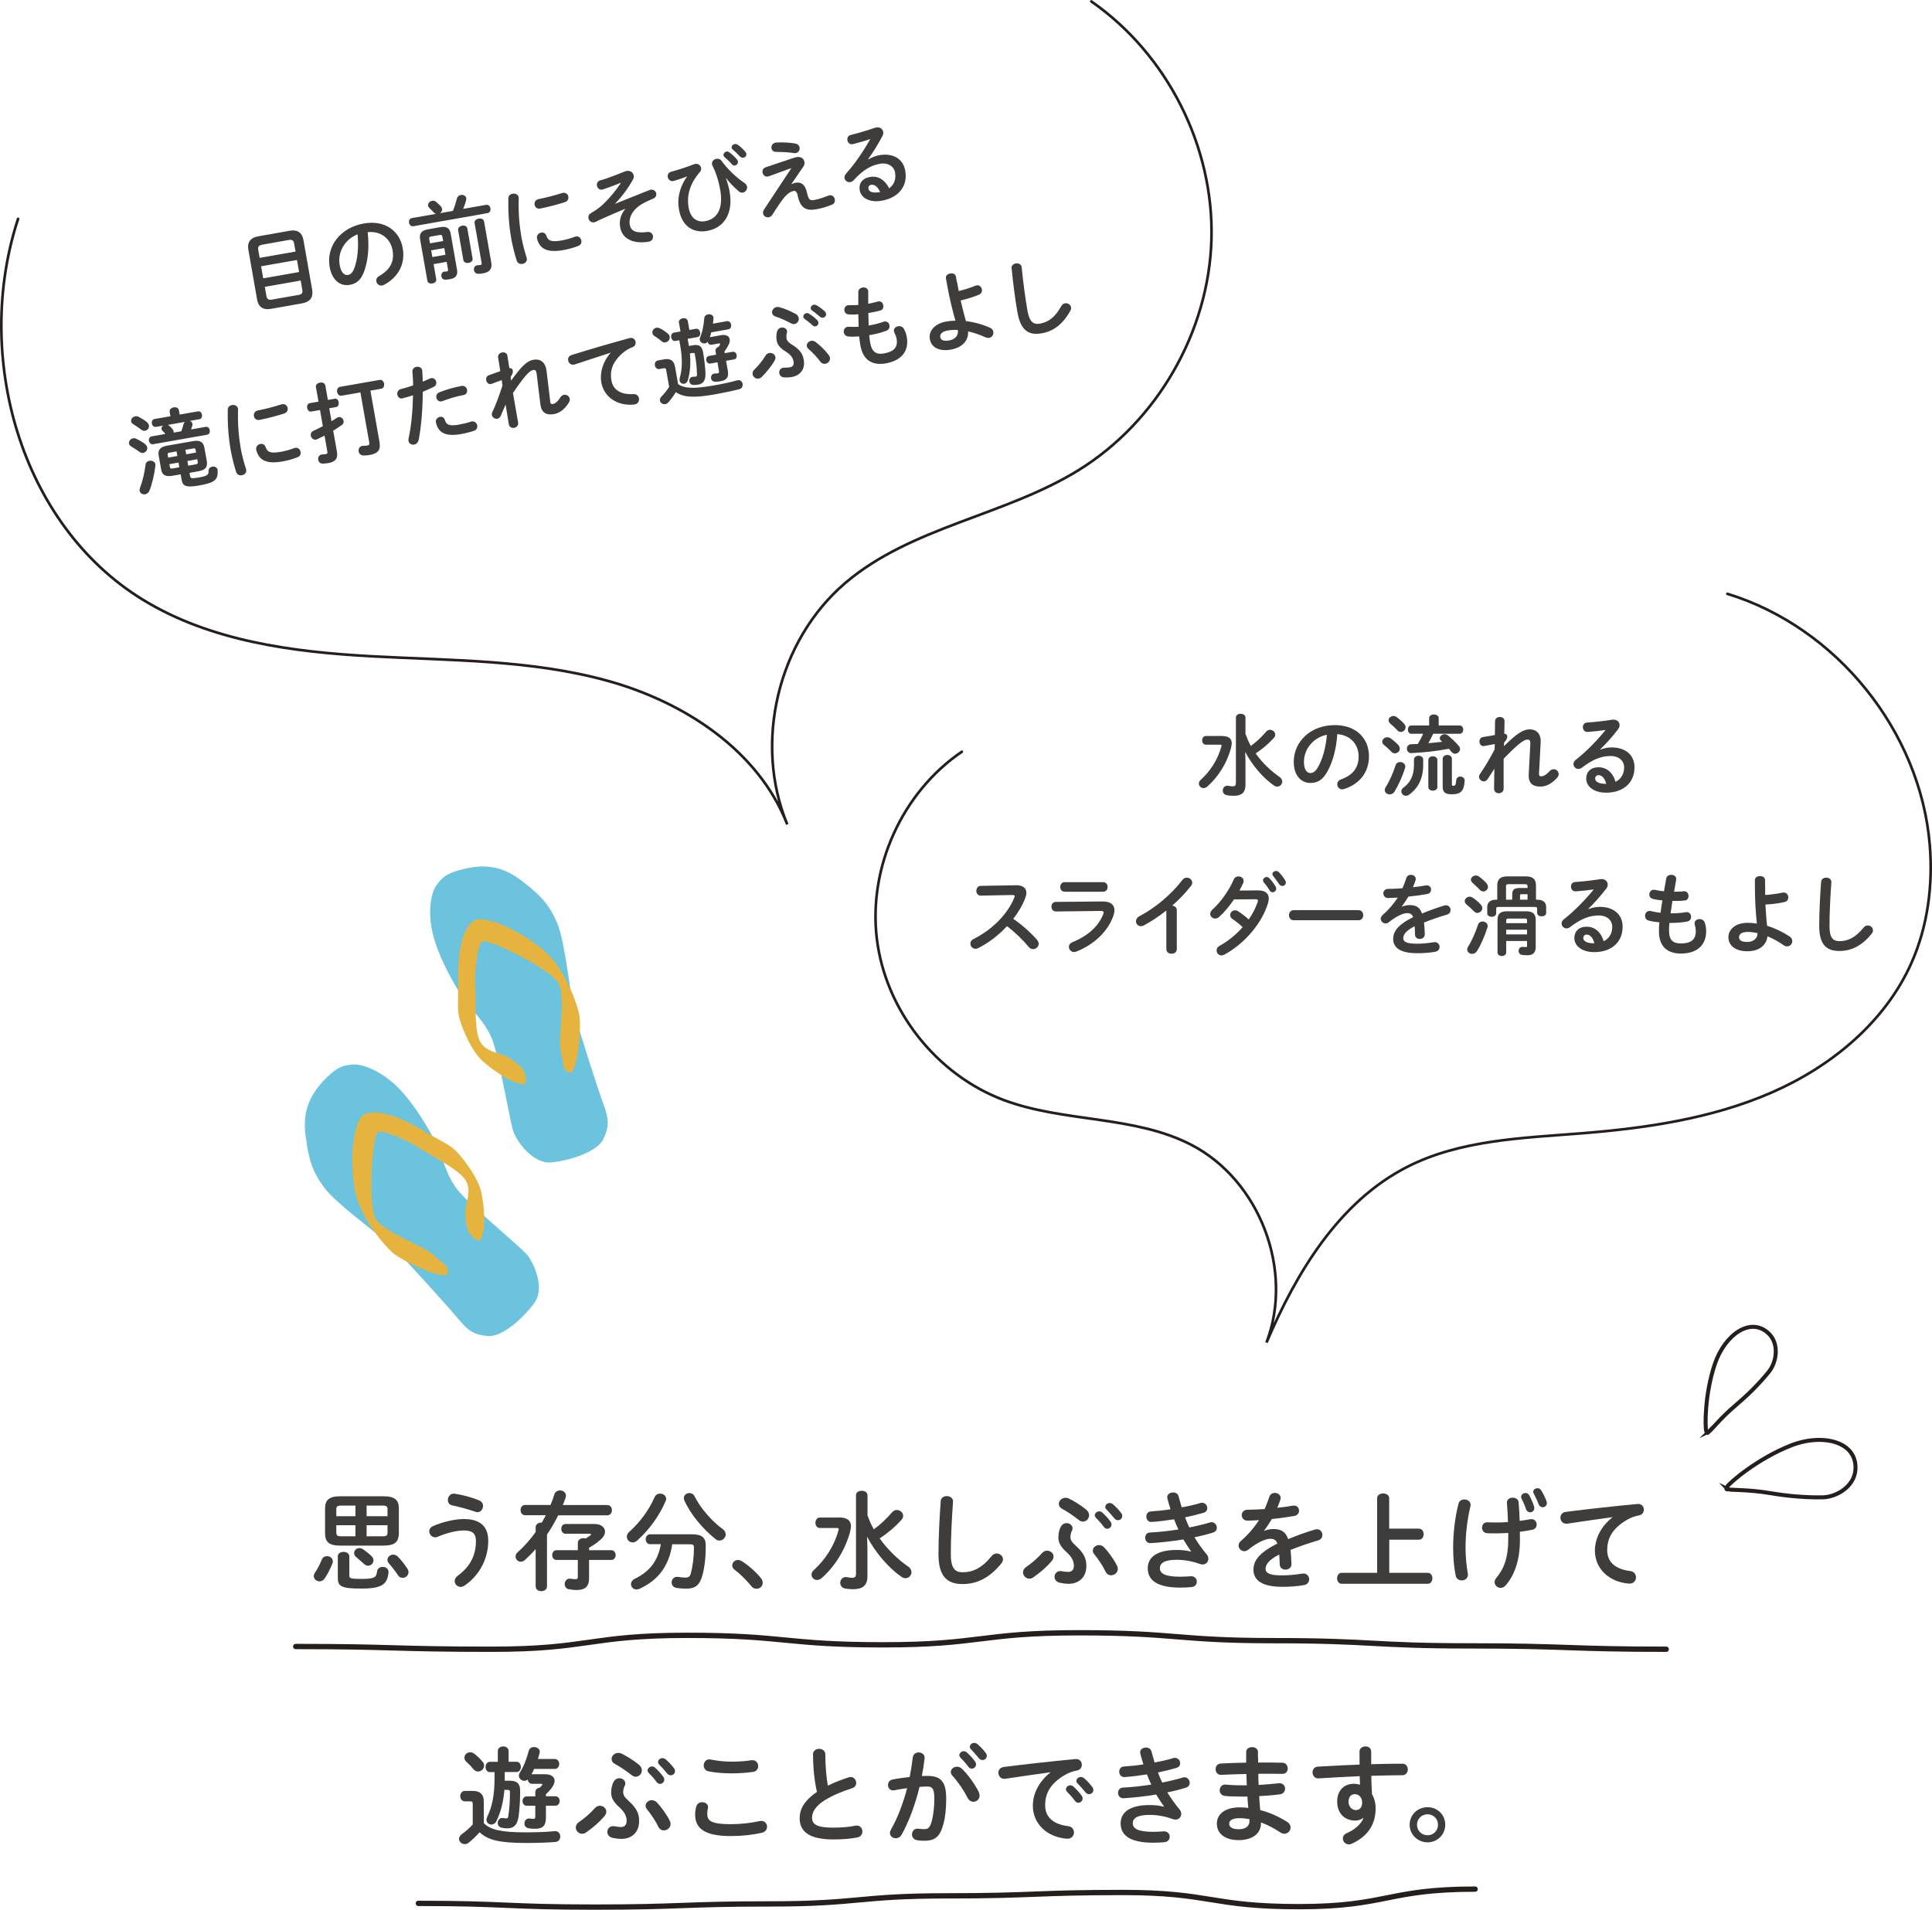 <?xml version="1.0" encoding="UTF-8"?><svg id="_イヤー_2" xmlns="http://www.w3.org/2000/svg" viewBox="0 0 218.07 215.6"><defs><style>.cls-1{fill:#e6b43e;}.cls-2{fill:#3f3c3c;}.cls-3{fill:#6cc3de;}.cls-4{stroke-width:.6px;}.cls-4,.cls-5{stroke-linecap:round;}.cls-4,.cls-5,.cls-6{fill:none;stroke:#251e1c;stroke-miterlimit:10;}.cls-5{stroke-width:.3px;}.cls-6{stroke-width:.45px;}</style></defs><g id="_イヤー_2-2"><g><path class="cls-4" d="M33.38,185.88c11.05,0,11.05,.31,22.09,.31s11.05-1.57,22.1-1.57,11.05,1.07,22.1,1.07,11.05-1.36,22.1-1.36,11.05,.89,22.1,.89,11.05,.59,22.1,.59,11.05,.38,22.1,.38"/><path class="cls-4" d="M47.22,214.88c9.94,0,9.94,.42,19.88,.42s9.94-.36,19.88-.36,9.94-.91,19.88-.91,9.94-.38,19.88-.38,9.94,1.6,19.88,1.6,9.94-1.98,19.88-1.98"/><g><path class="cls-2" d="M137.9,83.09c.81,0,1.13,.3,1.13,.83,0,.16-.04,.35-.09,.55-.43,1.6-1.37,3.18-2.66,4.32-.15,.13-.3,.18-.44,.18-.29,0-.52-.23-.52-.51,0-.13,.05-.27,.19-.4,1.14-1.04,1.94-2.31,2.35-3.78,0-.04,.02-.08,.02-.11,0-.07-.05-.1-.18-.1h-1.59c-.28,0-.42-.25-.42-.49s.14-.49,.42-.49h1.79Zm2.68-.24c.17,.46,.35,.92,.61,1.36,.58-.42,1.17-.96,1.73-1.62,.12-.14,.28-.2,.43-.2,.3,0,.59,.24,.59,.54,0,.12-.04,.25-.16,.38-.66,.73-1.37,1.3-2.05,1.75,.78,1.09,1.76,2.01,2.68,2.64,.23,.16,.32,.35,.32,.54,0,.29-.25,.56-.56,.56-.13,0-.26-.04-.4-.14-1.22-.85-2.44-2.28-3.22-3.77l.03,1.15v2.58c0,.91-.49,1.22-1.35,1.22-.37,0-.57-.03-.77-.07-.3-.06-.44-.29-.44-.53,0-.3,.23-.6,.63-.53,.15,.03,.29,.06,.49,.06,.25,0,.36-.08,.36-.39v-7.38c0-.28,.27-.42,.53-.42,.28,0,.55,.14,.55,.43v1.84Z"/><path class="cls-2" d="M146.03,86.01c0-2.28,1.89-4.15,4.64-4.15,2.44,0,3.85,1.53,3.85,3.52,0,1.81-1.07,3.14-2.79,3.69-.08,.03-.16,.04-.23,.04-.34,0-.56-.28-.56-.57,0-.22,.12-.44,.42-.55,1.42-.51,1.99-1.37,1.99-2.61,0-1.31-.89-2.39-2.41-2.5-.1,1.66-.51,3.16-1.13,4.25-.55,.97-1.14,1.26-1.91,1.26-1.02,0-1.87-.82-1.87-2.38Zm1.15,0c0,.92,.36,1.26,.72,1.26,.31,0,.58-.16,.87-.67,.51-.89,.88-2.18,1-3.65-1.49,.29-2.59,1.58-2.59,3.06Z"/><path class="cls-2" d="M157.83,84.11c.12,.14,.17,.28,.17,.4,0,.3-.27,.54-.56,.54-.13,0-.27-.05-.38-.17-.24-.27-.61-.59-.83-.77-.15-.12-.21-.25-.21-.38,0-.27,.26-.5,.57-.5,.11,0,.23,.03,.35,.11,.29,.2,.65,.51,.89,.77Zm.2,1.92c.29,0,.59,.19,.59,.51,0,.05,0,.1-.03,.16-.28,.93-.76,1.98-1.19,2.67-.14,.22-.34,.31-.54,.31-.29,0-.56-.2-.56-.5,0-.1,.04-.21,.11-.32,.42-.65,.84-1.62,1.12-2.48,.08-.25,.29-.35,.5-.35Zm.45-4.33c.12,.14,.17,.28,.17,.4,0,.3-.26,.53-.54,.53-.13,0-.28-.05-.39-.19-.26-.26-.56-.56-.79-.75-.14-.12-.2-.25-.2-.37,0-.26,.26-.49,.56-.49,.11,0,.24,.04,.35,.12,.29,.21,.61,.5,.84,.75Zm1.12,4.05c0-.28,.26-.43,.52-.43s.52,.15,.52,.44v.61c0,1.51-.57,2.62-1.6,3.35-.12,.09-.24,.12-.36,.12-.28,0-.51-.24-.51-.5,0-.14,.07-.3,.24-.42,.8-.59,1.19-1.38,1.19-2.59v-.58Zm2.17-2.91c-.17,.36-.35,.72-.55,1.06,.52-.04,1.04-.1,1.56-.16l-.16-.16c-.08-.08-.11-.16-.11-.24,0-.23,.25-.45,.55-.45,.12,0,.25,.04,.37,.13,.34,.27,.92,.81,1.24,1.21,.09,.11,.13,.22,.13,.33,0,.29-.28,.53-.56,.53-.15,0-.29-.06-.41-.21-.08-.11-.18-.23-.28-.35-1.4,.27-2.89,.43-4.24,.49-.33,.02-.51-.25-.51-.5s.16-.49,.48-.5c.24,0,.5-.02,.75-.03,.23-.37,.43-.76,.61-1.15h-1.33c-.27,0-.4-.24-.4-.47s.13-.47,.4-.47h2v-.82c0-.28,.27-.42,.54-.42s.54,.14,.54,.42v.82h2.36c.27,0,.41,.24,.41,.47s-.14,.47-.41,.47h-2.98Zm-.55,2.97c0-.29,.26-.43,.51-.43s.51,.14,.51,.43v3.05c0,.26-.25,.4-.51,.4s-.51-.14-.51-.4v-3.05Zm2.66,2.76c0,.11,.03,.14,.16,.14,.2,0,.29-.06,.33-.62,.02-.28,.24-.42,.46-.42,.25,0,.51,.17,.49,.46-.06,1.19-.46,1.54-1.43,1.54-.78,0-1.05-.24-1.05-.85v-3.15c0-.29,.26-.44,.52-.44s.52,.15,.52,.44v2.9Z"/><path class="cls-2" d="M169.75,84.24c1.39-1.37,2.16-1.9,2.89-1.9,.92,0,1.31,.64,1.26,1.48l-.19,3.52c0,.24,.07,.3,.25,.3,.21,0,.5-.1,.96-.59,.14-.15,.3-.21,.45-.21,.3,0,.56,.25,.56,.55,0,.13-.05,.28-.18,.42-.64,.71-1.27,.99-1.88,.99-.89,0-1.37-.4-1.32-1.38l.18-3.4c.02-.37-.06-.53-.32-.53-.42,0-1.15,.57-2.69,2.17v3.38c0,.34-.28,.51-.55,.51s-.53-.17-.53-.51l.03-2.25-.76,1.17c-.12,.17-.27,.25-.42,.25-.28,0-.55-.24-.55-.52,0-.09,.03-.19,.09-.28,.49-.7,1.08-1.68,1.67-2.8l.02-.61-1.19,.22c-.35,.06-.54-.23-.54-.51,0-.23,.12-.46,.39-.5l1.35-.23,.02-1.57c0-.31,.28-.47,.54-.47s.54,.16,.53,.47l-.03,1.42c.25,0,.34,.18,.34,.32,0,.18-.07,.36-.36,.68l-.02,.41Z"/><path class="cls-2" d="M180.64,84.63c.42-.17,.87-.25,1.27-.25,1.56,0,2.58,.85,2.58,2.24,0,1.75-1.26,2.87-3.21,2.87-1.37,0-2.24-.7-2.24-1.59,0-.75,.5-1.28,1.39-1.28,.96,0,1.63,.64,1.92,1.64,.62-.3,.97-.88,.97-1.63,0-.71-.56-1.28-1.52-1.28-1.01,0-1.99,.35-3.22,1.3-.14,.11-.29,.16-.42,.16-.31,0-.56-.26-.56-.55,0-.16,.07-.33,.25-.47,1.16-.9,2.45-2.23,3.38-3.38-.56,.09-1.24,.16-2.03,.22-.35,.02-.54-.26-.54-.54,0-.25,.16-.51,.49-.52,.81-.05,1.87-.17,2.83-.32,.49-.07,.83,.24,.83,.62,0,.15-.06,.31-.18,.47-.59,.76-1.35,1.63-2.01,2.26l.02,.03Zm-.23,2.88c-.21,0-.36,.17-.36,.39,0,.33,.38,.59,1.17,.59h.08c-.17-.64-.47-.98-.89-.98Z"/><path class="cls-2" d="M114.67,99.94c.78-.02,1.18,.32,1.18,.86,0,.16-.04,.34-.11,.54-.31,.83-.79,1.64-1.37,2.39,.93,.63,1.97,1.55,2.68,2.37,.13,.15,.19,.31,.19,.45,0,.33-.31,.6-.64,.6-.16,0-.34-.07-.48-.24-.62-.75-1.54-1.66-2.46-2.35-.97,1.05-2.13,1.92-3.26,2.48-.1,.05-.2,.07-.29,.07-.34,0-.58-.29-.58-.58,0-.2,.1-.39,.34-.51,2.08-1.05,3.83-2.75,4.62-4.69,.03-.06,.04-.12,.04-.16,0-.09-.08-.13-.25-.13l-3.58,.07c-.33,0-.5-.27-.5-.54s.17-.56,.49-.56l3.98-.07Z"/><path class="cls-2" d="M124.44,101.77c.92-.01,1.35,.38,1.35,.99,0,.17-.03,.36-.1,.57-.62,1.85-2.25,3.33-4.21,4.1-.09,.03-.17,.05-.25,.05-.34,0-.58-.29-.58-.58,0-.21,.12-.42,.41-.54,1.75-.7,2.96-1.83,3.46-3.15,.03-.08,.05-.15,.05-.2,0-.12-.1-.17-.32-.17l-5.06,.06c-.34,0-.51-.27-.51-.54s.16-.54,.49-.54l5.27-.05Zm.08-2.18c.33,0,.5,.27,.5,.54s-.17,.54-.5,.54h-4.36c-.32,0-.49-.27-.49-.54s.17-.54,.49-.54h4.36Z"/><path class="cls-2" d="M131.65,102.79c-.83,.66-1.7,1.23-2.53,1.68-.12,.07-.24,.09-.35,.09-.32,0-.55-.27-.55-.56,0-.2,.11-.42,.38-.56,1.81-.95,3.64-2.49,4.86-4.1,.14-.18,.32-.26,.5-.26,.31,0,.61,.24,.61,.56,0,.11-.04,.24-.14,.37-.59,.77-1.32,1.53-2.12,2.23,.27,.02,.52,.2,.52,.52v4.39c0,.35-.29,.52-.59,.52s-.59-.17-.59-.52v-4.36Z"/><path class="cls-2" d="M141.96,100.52c.83-.01,1.25,.32,1.25,.92,0,.16-.03,.34-.09,.53-.7,2.32-2.7,4.6-4.92,5.8-.11,.06-.23,.09-.33,.09-.32,0-.55-.27-.55-.56,0-.2,.1-.4,.36-.54,.95-.52,1.84-1.25,2.58-2.09-.44-.41-.83-.71-1.16-.93-.18-.13-.25-.28-.25-.44,0-.27,.24-.53,.55-.53,.11,0,.23,.03,.35,.11,.39,.25,.79,.55,1.2,.92,.44-.64,.79-1.32,1.01-1.98,.02-.05,.03-.1,.03-.14,0-.11-.08-.16-.27-.16l-2.44,.02c-.51,.76-1.1,1.46-1.68,1.98-.14,.13-.3,.18-.44,.18-.31,0-.56-.24-.56-.53,0-.15,.07-.32,.24-.47,.93-.84,1.88-2.16,2.4-3.38,.11-.27,.34-.38,.56-.38,.29,0,.57,.2,.57,.51,0,.07-.01,.15-.05,.24-.12,.28-.26,.56-.42,.85l2.06-.02Zm.6-1.14c0-.2,.2-.37,.42-.37,.1,0,.21,.04,.3,.14,.25,.27,.52,.62,.7,.94,.05,.08,.07,.16,.07,.24,0,.23-.2,.4-.41,.4-.13,0-.26-.07-.34-.22-.21-.35-.45-.66-.66-.91-.06-.07-.08-.15-.08-.22Zm1.06-.7c0-.2,.2-.35,.41-.35,.11,0,.23,.04,.33,.14,.24,.25,.51,.58,.69,.89,.06,.1,.09,.19,.09,.27,0,.23-.19,.39-.4,.39-.13,0-.27-.07-.37-.22-.2-.31-.45-.64-.66-.9-.06-.07-.09-.15-.09-.22Z"/><path class="cls-2" d="M153.33,102.75c.36,0,.54,.28,.54,.57s-.18,.57-.54,.57h-7.3c-.36,0-.54-.29-.54-.57s.18-.57,.54-.57h7.3Z"/><path class="cls-2" d="M158.25,102.35c.26-.1,.55-.17,.86-.17,.69,0,1.14,.21,1.4,.95,.78-.33,1.62-.63,2.5-.9,.07-.02,.14-.03,.2-.03,.33,0,.52,.27,.52,.54,0,.21-.12,.43-.4,.51-.87,.26-1.76,.56-2.6,.9,.05,.37,.07,.81,.09,1.33,0,.34-.28,.52-.57,.52-.26,0-.52-.15-.53-.46,0-.38-.03-.7-.05-.97-1.04,.53-1.28,.98-1.28,1.35,0,.39,.36,.62,1.51,.62,.63,0,1.29-.06,1.94-.17,.4-.07,.65,.23,.65,.54,0,.24-.16,.48-.5,.54-.65,.12-1.39,.16-2.05,.16-1.89,0-2.69-.63-2.69-1.61,0-.8,.47-1.57,2.25-2.46-.13-.37-.34-.45-.7-.45s-1.1,.27-2.05,1.03c-.12,.09-.24,.13-.36,.13-.29,0-.54-.25-.54-.53,0-.15,.07-.3,.23-.44,.63-.55,1.2-1.2,1.69-1.95-.39,.03-.75,.04-1.08,.05-.36,.01-.55-.26-.55-.52s.18-.51,.55-.51c.47,0,1.03-.03,1.61-.07,.17-.4,.32-.79,.44-1.16,.08-.25,.29-.36,.51-.36,.28,0,.55,.18,.55,.46,0,.05,0,.1-.02,.15-.09,.28-.19,.54-.3,.79,.52-.05,1.02-.12,1.45-.2,.39-.07,.6,.2,.6,.47,0,.22-.14,.45-.44,.5-.63,.11-1.38,.22-2.12,.29-.25,.41-.5,.79-.74,1.11l.02,.02Z"/><path class="cls-2" d="M167.13,102.11c.12,.14,.18,.28,.18,.41,0,.3-.27,.54-.56,.54-.13,0-.27-.06-.38-.18-.25-.26-.61-.59-.84-.77-.14-.12-.2-.25-.2-.38,0-.26,.26-.5,.56-.5,.11,0,.23,.04,.35,.12,.3,.2,.66,.5,.89,.76Zm.21,1.92c.28,0,.58,.2,.58,.51,0,.05,0,.11-.03,.17-.28,.92-.75,1.98-1.18,2.66-.14,.22-.35,.32-.54,.32-.29,0-.56-.21-.56-.5,0-.1,.03-.21,.1-.32,.42-.66,.84-1.62,1.12-2.48,.08-.25,.29-.36,.51-.36Zm.44-4.32c.12,.14,.17,.28,.17,.41,0,.29-.25,.52-.53,.52-.14,0-.28-.06-.4-.2-.26-.26-.56-.56-.79-.75-.14-.12-.2-.25-.2-.37,0-.26,.26-.48,.55-.48,.12,0,.25,.03,.36,.12,.29,.2,.61,.49,.84,.75Zm1.22,.25c0-.67,.33-1.02,1.12-1.02h2.13c.79,0,1.12,.35,1.12,1.02v1.61h.14c.76,0,1.01,.38,1.01,.84v.64c0,.27-.25,.4-.51,.4s-.51-.13-.51-.4v-.45c0-.16-.04-.21-.24-.21h-4.14c-.2,0-.24,.05-.24,.21v.5c0,.27-.25,.4-.5,.4s-.51-.13-.51-.4v-.69c0-.46,.26-.84,1-.84h.13v-1.61Zm3.28,2.92c.77,0,1.06,.34,1.06,.95v3.13c0,.62-.39,.88-.88,.88-.25,0-.48,0-.67-.04-.26-.04-.38-.25-.38-.45,0-.25,.18-.5,.52-.45,.07,0,.19,.02,.28,.02,.12,0,.15-.03,.15-.14v-.55h-2.35v1.3c0,.26-.24,.4-.49,.4s-.49-.14-.49-.4v-3.7c0-.61,.27-.95,1.05-.95h2.2Zm-1.59-1.91c0-.51,.21-.72,.81-.72h.92v-.19c0-.17-.07-.24-.28-.24h-1.88c-.22,0-.27,.07-.27,.24v1.51h.7v-.6Zm-.43,2.73c-.2,0-.25,.06-.25,.23v.29h2.35v-.29c0-.17-.05-.23-.24-.23h-1.86Zm2.1,1.26h-2.35v.53h2.35v-.53Zm.06-3.39v-.62h-.69c-.13,0-.16,.05-.16,.18v.44h.85Z"/><path class="cls-2" d="M179.3,102.63c.42-.17,.87-.25,1.27-.25,1.56,0,2.58,.85,2.58,2.24,0,1.75-1.26,2.87-3.21,2.87-1.37,0-2.24-.7-2.24-1.59,0-.75,.5-1.28,1.39-1.28,.96,0,1.63,.64,1.92,1.64,.62-.3,.97-.88,.97-1.63,0-.71-.56-1.28-1.52-1.28-1.01,0-1.99,.35-3.22,1.3-.14,.11-.29,.16-.42,.16-.31,0-.56-.26-.56-.55,0-.16,.07-.33,.25-.47,1.16-.9,2.45-2.23,3.38-3.38-.56,.09-1.24,.16-2.03,.22-.35,.02-.54-.26-.54-.54,0-.25,.16-.51,.49-.52,.81-.05,1.87-.17,2.83-.32,.49-.07,.83,.24,.83,.62,0,.15-.06,.31-.18,.47-.59,.76-1.35,1.63-2.01,2.26l.02,.03Zm-.23,2.88c-.21,0-.36,.17-.36,.39,0,.33,.38,.59,1.17,.59h.08c-.17-.64-.47-.98-.89-.98Z"/><path class="cls-2" d="M188.96,100.67h.07c.39,0,.72-.02,1.03-.05,.35-.03,.53,.25,.53,.53,0,.25-.14,.49-.43,.51-.31,.04-.61,.05-1.11,.05h-.28c-.06,.47-.14,.93-.21,1.4h.16c.53,0,1.12-.05,1.57-.13,.37-.06,.59,.23,.59,.52,0,.24-.13,.47-.43,.53-.48,.1-1.16,.16-1.74,.16h-.28c-.03,.35-.04,.63-.04,.87,0,1.08,.45,1.45,1.33,1.45,1.1,0,1.69-.39,1.69-1.38,0-.23-.05-.51-.12-.74,0-.05-.02-.1-.02-.15,0-.3,.28-.48,.57-.48,.25,0,.5,.13,.59,.43,.1,.31,.15,.62,.15,.92,0,1.71-1.16,2.54-2.84,2.54-1.56,0-2.49-.8-2.49-2.51,0-.3,.01-.62,.05-1.01-.47-.05-.86-.11-1.2-.2-.29-.08-.42-.31-.42-.54,0-.28,.19-.55,.51-.55,.06,0,.12,0,.18,.02,.31,.08,.65,.14,1.06,.19,.06-.47,.13-.93,.21-1.4-.39-.03-.74-.09-1.05-.16-.3-.07-.43-.29-.43-.5,0-.31,.25-.61,.63-.53,.32,.07,.65,.12,1.03,.16l.25-1.44c.05-.29,.31-.42,.57-.42,.31,0,.62,.2,.55,.57l-.23,1.34Z"/><path class="cls-2" d="M199.24,100.02c0,.35,0,.69,0,1.02,.69-.05,1.38-.14,1.97-.27,.4-.08,.64,.23,.64,.54,0,.23-.13,.46-.44,.53-.63,.14-1.38,.24-2.14,.28,.05,.8,.09,1.61,.19,2.4,.89,.27,1.77,.69,2.55,1.21,.21,.14,.29,.33,.29,.51,0,.31-.24,.6-.58,.6-.13,0-.27-.04-.42-.15-.55-.38-1.17-.73-1.8-.99-.12,1-.91,1.69-2.28,1.69-1.25,0-2.13-.57-2.13-1.59,0-.88,.81-1.62,2.16-1.62,.34,0,.69,.03,1.05,.08-.12-1.17-.22-2.55-.22-4.27v-.62c0-.32,.29-.47,.58-.47s.57,.15,.57,.47v.65Zm-.86,5.33c-.38-.09-.76-.14-1.12-.14-.65,0-.97,.24-.97,.59s.28,.54,.94,.54,1.15-.38,1.15-.99Z"/><path class="cls-2" d="M205.55,99.58c.02-.34,.3-.5,.58-.5,.31,0,.61,.19,.58,.55-.11,1.48-.21,3.38-.21,4.92,0,1.34,.41,1.7,1.12,1.7,.93,0,1.8-.38,2.72-1.52,.14-.18,.32-.25,.48-.25,.31,0,.59,.24,.59,.55,0,.12-.04,.24-.14,.37-1.14,1.42-2.35,1.96-3.65,1.96-1.49,0-2.28-.74-2.28-2.82,0-1.59,.1-3.49,.21-4.96Z"/></g><g><path class="cls-2" d="M36.91,175.68c.34,0,.66,.23,.66,.59,0,.07-.01,.16-.05,.24-.24,.62-.56,1.22-.86,1.67-.16,.24-.37,.34-.59,.34-.34,0-.65-.25-.65-.59,0-.11,.04-.24,.12-.37,.3-.44,.56-.94,.78-1.48,.11-.28,.35-.4,.59-.4Zm1.48-1.19c-1.26,0-1.7-.43-1.7-1.39v-2.79c0-.96,.44-1.39,1.7-1.39h4.91c1.27,0,1.72,.43,1.72,1.39v2.79c-.02,1.16-.67,1.37-1.72,1.39h-4.91Zm1.73-3.32v-1.2h-1.62c-.44,0-.54,.12-.54,.42v.78h2.16Zm0,2.27v-1.25h-2.16v.83c0,.38,.2,.41,.54,.42h1.62Zm-2,2.29c0-.36,.32-.53,.66-.53s.65,.17,.65,.53v2.15c0,.3,.12,.37,1.37,.37,1.46,0,1.69-.17,1.76-.84,.04-.35,.34-.52,.64-.52,.34,0,.68,.22,.65,.62-.12,1.34-.72,1.83-3.05,1.83s-2.67-.25-2.67-1.25v-2.37Zm3.81-.05c.17,.16,.23,.32,.23,.48,0,.32-.29,.6-.61,.6-.14,0-.3-.05-.44-.18-.29-.25-.6-.55-.9-.79-.17-.13-.24-.3-.24-.46,0-.3,.26-.56,.6-.56,.12,0,.26,.04,.4,.13,.3,.2,.71,.52,.97,.78Zm-.55-4.51h2.36v-.78c0-.3-.11-.42-.54-.42h-1.82v1.2Zm0,1.02v1.25h1.82c.43,0,.54-.11,.54-.42v-.83h-2.36Zm4.62,4.93c.07,.12,.11,.24,.11,.36,0,.36-.32,.65-.66,.65-.19,0-.4-.08-.54-.31-.26-.4-.64-.9-1.01-1.32-.12-.13-.17-.28-.17-.4,0-.32,.31-.59,.66-.59,.18,0,.36,.07,.52,.23,.41,.42,.8,.92,1.09,1.38Z"/><path class="cls-2" d="M49.11,173.55c-.38,0-.66-.34-.66-.67,0-.23,.13-.47,.44-.6,1.14-.5,2.52-.79,3.45-.79,1.88,0,2.77,.85,2.77,2.46,0,1.85-.84,3.77-2.65,5.04-.16,.11-.31,.16-.46,.16-.38,0-.68-.31-.68-.66,0-.2,.1-.42,.35-.6,1.5-1.1,2.05-2.43,2.05-3.92,0-.78-.32-1.19-1.36-1.19-.72,0-1.83,.23-2.95,.71-.11,.05-.22,.07-.31,.07Zm4.98-4.16c.3,.12,.43,.37,.43,.62,0,.35-.25,.71-.62,.71-.07,0-.16-.02-.24-.05-.76-.26-1.81-.56-2.61-.72-.35-.07-.5-.34-.5-.61,0-.38,.29-.78,.78-.71,.86,.12,1.98,.43,2.77,.76Z"/><path class="cls-2" d="M62.14,169.91c.16-.38,.3-.78,.42-1.18,.1-.32,.37-.47,.65-.47,.34,0,.67,.22,.67,.59,0,.07-.01,.14-.04,.23-.1,.28-.19,.55-.31,.83h5.01c.35,0,.53,.29,.53,.58s-.18,.58-.53,.58h-5.53c-.38,.74-.79,1.48-1.27,2.17v5.85c0,.36-.31,.54-.64,.54s-.64-.18-.64-.54v-4.21c-.4,.46-.8,.86-1.22,1.24-.16,.14-.31,.19-.47,.19-.31,0-.58-.28-.58-.59,0-.16,.07-.34,.24-.48,.73-.65,1.42-1.43,2.03-2.28v-.53c0-.36,.32-.54,.64-.54h.05c.16-.28,.32-.54,.46-.83h-2.33c-.35,0-.52-.29-.52-.58s.17-.58,.52-.58h2.85Zm.67,6.2c-.32,0-.48-.28-.48-.55s.16-.55,.48-.55h2.41v-.83c0-.35,.32-.53,.64-.53,.08,0,.17,.01,.24,.04,.17-.11,.35-.22,.53-.35,.06-.04,.08-.08,.08-.12s-.05-.07-.16-.07h-2.71c-.32,0-.49-.28-.49-.54,0-.29,.17-.56,.49-.56h3.26c.77,0,1.19,.4,1.19,.86,0,.28-.14,.58-.43,.84-.46,.42-.88,.71-1.37,.98v.28h2.51c.32,0,.49,.28,.49,.55s-.17,.55-.49,.55h-2.51v2.07c0,1.02-.55,1.32-1.38,1.32-.34,0-.6-.04-.88-.08-.34-.06-.49-.32-.49-.59,0-.34,.25-.68,.71-.6,.2,.04,.34,.05,.53,.05,.17,0,.24-.05,.24-.25v-1.92h-2.41Z"/><path class="cls-2" d="M74.51,168.62c.35,0,.68,.23,.68,.59,0,.08-.02,.17-.06,.26-.67,1.58-1.81,3.19-3.2,4.44-.17,.16-.36,.22-.52,.22-.36,0-.66-.3-.66-.65,0-.17,.08-.36,.26-.53,1.28-1.15,2.24-2.49,2.88-3.93,.12-.28,.37-.4,.61-.4Zm1.37,5.71c-.37,2.41-1.51,4.02-3.68,5.03-.13,.06-.25,.08-.36,.08-.36,0-.62-.29-.62-.6,0-.22,.13-.46,.44-.61,1.73-.84,2.61-2.06,2.93-3.9h-1.19c-.35,0-.52-.29-.52-.56s.17-.56,.52-.56h4.68c1.14,0,1.58,.37,1.58,1.26,0,1.42-.14,2.58-.41,3.48-.29,1.03-.83,1.4-1.75,1.4-.47,0-.84-.04-1.14-.08-.38-.07-.55-.35-.55-.62,0-.36,.28-.72,.78-.62,.24,.05,.52,.07,.8,.07,.31,0,.48-.1,.58-.46,.22-.8,.36-1.87,.36-2.93,0-.28-.12-.37-.46-.37h-1.99Zm5.67-1.73c.25,.19,.36,.41,.36,.62,0,.37-.32,.7-.71,.7-.14,0-.3-.05-.44-.17-1.43-1.14-2.81-2.78-3.51-4.35-.05-.1-.06-.19-.06-.28,0-.34,.3-.56,.62-.56,.24,0,.48,.12,.61,.4,.65,1.32,1.93,2.77,3.13,3.65Z"/><path class="cls-2" d="M82.65,176.73c0-.32,.28-.62,.65-.62,.13,0,.28,.05,.42,.13,.67,.41,1.6,1.21,2.15,1.9,.16,.19,.22,.38,.22,.55,0,.38-.32,.67-.7,.67-.2,0-.42-.08-.59-.3-.55-.67-1.28-1.4-1.87-1.83-.2-.14-.28-.32-.28-.49Z"/><path class="cls-2" d="M94.69,171.31c.97,0,1.36,.36,1.36,1,0,.19-.05,.42-.11,.66-.52,1.92-1.64,3.81-3.19,5.18-.18,.16-.36,.22-.53,.22-.35,0-.62-.28-.62-.61,0-.16,.06-.32,.23-.48,1.37-1.25,2.33-2.77,2.82-4.53,.01-.05,.02-.1,.02-.13,0-.08-.06-.12-.22-.12h-1.91c-.34,0-.5-.3-.5-.59s.17-.59,.5-.59h2.15Zm3.21-.29c.2,.55,.42,1.1,.73,1.63,.7-.5,1.4-1.15,2.08-1.94,.14-.17,.34-.24,.52-.24,.36,0,.71,.29,.71,.65,0,.14-.05,.3-.19,.46-.79,.88-1.64,1.56-2.46,2.1,.94,1.31,2.11,2.41,3.21,3.17,.28,.19,.38,.42,.38,.65,0,.35-.3,.67-.67,.67-.16,0-.31-.05-.48-.17-1.46-1.02-2.93-2.73-3.86-4.52l.04,1.38v3.09c0,1.09-.59,1.46-1.62,1.46-.44,0-.68-.04-.92-.08-.36-.07-.53-.35-.53-.64,0-.36,.28-.72,.76-.64,.18,.04,.35,.07,.59,.07,.3,0,.43-.1,.43-.47v-8.85c0-.34,.32-.5,.64-.5,.34,0,.66,.17,.66,.52v2.21Z"/><path class="cls-2" d="M106.17,169.5c.02-.41,.36-.6,.7-.6,.37,0,.73,.23,.7,.66-.13,1.77-.25,4.05-.25,5.9,0,1.61,.49,2.04,1.34,2.04,1.12,0,2.16-.46,3.26-1.82,.17-.22,.38-.3,.58-.3,.37,0,.71,.29,.71,.66,0,.14-.05,.29-.17,.44-1.37,1.7-2.82,2.35-4.38,2.35-1.79,0-2.73-.89-2.73-3.38,0-1.91,.12-4.19,.25-5.95Z"/><path class="cls-2" d="M117.63,175.32c.17-.18,.36-.26,.56-.26,.37,0,.73,.29,.73,.66,0,.16-.06,.31-.19,.48-.55,.67-1.32,1.34-2.11,1.88-.14,.11-.3,.14-.44,.14-.38,0-.71-.34-.71-.71,0-.22,.11-.44,.36-.61,.6-.41,1.28-.98,1.8-1.58Zm2.13-2.99c.16-.28,.4-.38,.62-.38,.36,0,.68,.25,.68,.58,0,.08-.01,.18-.06,.26-.11,.2-.18,.5-.18,.73,0,.29,.12,.54,.52,.9,1,.89,1.28,1.52,1.28,2.35,0,1.35-.89,2.03-2,2.03-.32,0-.7-.05-1.01-.12-.4-.1-.58-.38-.58-.67,0-.32,.24-.65,.66-.65,.06,0,.13,.01,.2,.02,.2,.05,.47,.08,.67,.08,.36,0,.65-.18,.65-.7s-.22-.97-.8-1.51c-.74-.65-.95-1.16-.95-1.67,0-.47,.1-.9,.29-1.26Zm2.85-1.89c.23,.19,.32,.41,.32,.62,0,.38-.31,.72-.7,.72-.14,0-.3-.06-.46-.18-.66-.52-1.32-.96-1.88-1.26-.26-.14-.38-.35-.38-.55,0-.36,.32-.7,.76-.7,.11,0,.24,.02,.36,.08,.59,.28,1.33,.74,1.98,1.26Zm.74,4.61c0-.34,.34-.62,.7-.62,.2,0,.41,.08,.58,.26,.5,.53,1.1,1.35,1.46,2.09,.06,.12,.08,.23,.08,.34,0,.42-.38,.72-.77,.72-.24,0-.49-.13-.62-.43-.26-.56-.83-1.42-1.26-1.94-.12-.13-.17-.28-.17-.41Zm.22-3.97c0-.24,.24-.46,.5-.46,.11,0,.23,.04,.34,.13,.32,.29,.68,.67,.94,1.04,.08,.11,.11,.22,.11,.32,0,.26-.23,.48-.48,.48-.14,0-.29-.07-.4-.23-.29-.4-.61-.74-.89-1.02-.08-.1-.12-.19-.12-.28Zm1.19-.96c0-.24,.23-.44,.5-.44,.12,0,.24,.05,.36,.14,.31,.26,.67,.64,.92,.98,.1,.12,.13,.24,.13,.36,0,.26-.23,.46-.48,.46-.14,0-.3-.06-.42-.22-.28-.35-.61-.71-.89-1-.1-.1-.13-.19-.13-.29Z"/><path class="cls-2" d="M134.45,175.15c-.26-.37-.58-.84-.89-1.36-1.19,.2-2.47,.35-3.68,.42-.41,.02-.62-.3-.62-.61,0-.29,.18-.58,.55-.59,1.04-.05,2.13-.18,3.2-.34-.18-.38-.35-.77-.49-1.15-.89,.14-1.76,.25-2.52,.3-.41,.02-.61-.3-.61-.61,0-.29,.17-.56,.52-.58,.65-.04,1.43-.12,2.21-.24-.13-.41-.25-.82-.35-1.21-.01-.05-.02-.11-.02-.16,0-.35,.34-.53,.66-.53,.28,0,.55,.13,.62,.44,.11,.41,.23,.83,.35,1.24,.8-.14,1.54-.31,2.07-.48,.07-.02,.14-.04,.22-.04,.36,0,.6,.31,.6,.61,0,.22-.12,.43-.41,.52-.6,.18-1.32,.36-2.1,.52,.14,.38,.31,.77,.48,1.14,.86-.17,1.65-.36,2.31-.56,.07-.02,.13-.04,.19-.04,.36,0,.61,.32,.61,.64,0,.22-.13,.44-.44,.54-.6,.19-1.31,.37-2.09,.53,.41,.67,.89,1.35,1.39,1.94,.13,.16,.18,.32,.18,.49,0,.34-.26,.64-.66,.64-.1,0-.2-.02-.31-.06-.84-.31-1.74-.47-2.6-.47-1.48,0-1.9,.43-1.9,.94,0,.58,.52,.97,2.27,.97,.49,0,.83-.02,1.19-.05,.47-.04,.71,.29,.71,.61,0,.29-.2,.58-.6,.61-.34,.04-.77,.06-1.28,.06-2.53,0-3.66-.79-3.66-2.18,0-1.24,1.03-2.07,3.26-2.07,.65,0,1.21,.07,1.63,.19v-.02Z"/><path class="cls-2" d="M142.69,172.82c.31-.12,.66-.2,1.03-.2,.83,0,1.37,.25,1.68,1.14,.94-.4,1.94-.76,3-1.08,.08-.02,.17-.04,.24-.04,.4,0,.62,.32,.62,.65,0,.25-.14,.52-.48,.61-1.04,.31-2.11,.67-3.12,1.08,.06,.44,.08,.97,.11,1.6,.01,.41-.34,.62-.68,.62-.31,0-.62-.18-.64-.55-.01-.46-.04-.84-.06-1.16-1.25,.64-1.54,1.18-1.54,1.62,0,.47,.43,.74,1.81,.74,.76,0,1.55-.07,2.33-.2,.48-.08,.78,.28,.78,.65,0,.29-.19,.58-.6,.65-.78,.14-1.67,.19-2.46,.19-2.27,0-3.23-.76-3.23-1.93,0-.96,.56-1.88,2.7-2.95-.16-.44-.41-.54-.84-.54s-1.32,.32-2.46,1.24c-.14,.11-.29,.16-.43,.16-.35,0-.65-.3-.65-.64,0-.18,.08-.36,.28-.53,.76-.66,1.44-1.44,2.03-2.34-.47,.04-.9,.05-1.29,.06-.43,.01-.66-.31-.66-.62s.22-.61,.66-.61c.56,0,1.24-.04,1.93-.08,.2-.48,.38-.95,.53-1.39,.1-.3,.35-.43,.61-.43,.34,0,.66,.22,.66,.55,0,.06,0,.12-.02,.18-.11,.34-.23,.65-.36,.95,.62-.06,1.22-.14,1.74-.24,.47-.08,.72,.24,.72,.56,0,.26-.17,.54-.53,.6-.76,.13-1.65,.26-2.54,.35-.3,.49-.6,.95-.89,1.33l.02,.02Z"/><path class="cls-2" d="M160.16,172.58c.36,0,.53,.31,.53,.62s-.17,.62-.53,.62h-3.35v3.74h4.33c.36,0,.54,.31,.54,.62s-.18,.62-.54,.62h-9.69c-.35,0-.53-.31-.53-.62s.18-.62,.53-.62h3.99v-8.43c0-.35,.35-.53,.68-.53s.68,.18,.68,.53v3.44h3.35Z"/><path class="cls-2" d="M165.29,169.28c.35,0,.7,.22,.7,.6,0,.05-.01,.11-.02,.17-.38,1.59-.55,3.23-.55,4.69,0,1.03,.11,2.09,.25,2.85,.01,.06,.02,.12,.02,.18,0,.42-.35,.65-.7,.65-.3,0-.6-.17-.68-.54-.19-.88-.29-1.99-.29-3.13,0-1.57,.18-3.3,.6-4.98,.08-.34,.37-.49,.67-.49Zm3.6,3.83c-.44,0-.72,0-1.03-.02-.38-.02-.58-.32-.58-.62,0-.32,.22-.64,.62-.61,.28,.01,.58,.02,.95,.02,.44,0,.9-.01,1.36-.05-.02-.72-.06-1.43-.12-2.15-.02-.41,.31-.6,.66-.6,.31,0,.64,.17,.66,.53,.06,.67,.1,1.37,.12,2.09,.42-.06,.83-.12,1.2-.19,.46-.07,.72,.26,.72,.6,0,.26-.16,.52-.48,.59-.43,.08-.91,.17-1.42,.23,.01,.3,.01,.6,.01,.9,0,2.31-.62,4.03-1.63,5.17-.16,.18-.36,.26-.55,.26-.36,0-.68-.28-.68-.64,0-.16,.05-.31,.19-.48,.88-1.03,1.35-2.35,1.35-4.32v-.76c-.48,.02-.94,.05-1.35,.05Zm2.81-4.14c0-.24,.25-.42,.49-.42,.16,0,.31,.07,.41,.24,.22,.4,.43,.88,.56,1.29,.02,.07,.02,.13,.02,.19,0,.29-.23,.46-.47,.46-.19,0-.37-.11-.46-.34-.13-.4-.32-.85-.52-1.24-.04-.07-.05-.13-.05-.19Zm1.36-.56c0-.23,.23-.4,.47-.4,.16,0,.32,.07,.43,.24,.22,.35,.46,.84,.59,1.21,.04,.08,.05,.16,.05,.23,0,.29-.24,.47-.47,.47-.18,0-.36-.1-.46-.34-.14-.38-.35-.83-.56-1.22-.04-.07-.05-.13-.05-.19Z"/><path class="cls-2" d="M181.99,171.28c-1.44,.19-3.35,.48-5.07,.73-.5,.07-.79-.3-.79-.67,0-.31,.19-.61,.62-.66,2.49-.32,5.59-.66,8.08-.89,.47-.04,.72,.3,.72,.64,0,.29-.18,.58-.55,.65-.42,.07-.88,.23-1.32,.48-1.87,1.07-2.27,2.31-2.27,3.45,0,1.33,.92,2.15,2.6,2.35,.44,.06,.65,.38,.65,.71,0,.37-.28,.74-.78,.71-2.27-.17-3.86-1.69-3.86-3.73,0-1.26,.61-2.67,1.97-3.74v-.02Z"/><path class="cls-2" d="M54.62,205.84c.76,.73,1.93,1.02,4.71,1.02,1.26,0,2.35-.04,3.25-.13,.44-.05,.66,.28,.66,.6,0,.3-.18,.6-.58,.62-.94,.07-2.03,.11-3.3,.11-3.01,0-4.31-.34-5.23-1.21-.38,.43-.84,.89-1.26,1.2-.14,.11-.29,.14-.42,.14-.35,0-.64-.28-.64-.6,0-.18,.11-.38,.35-.55,.4-.28,.83-.66,1.2-1.07v-2.33c0-.2-.04-.28-.35-.28h-.53c-.35,0-.53-.3-.53-.59s.18-.59,.53-.59h.82c.94,0,1.31,.42,1.31,1.25v2.4Zm-.16-6.97c.13,.16,.18,.31,.18,.46,0,.37-.32,.66-.68,.66-.18,0-.36-.07-.52-.26-.23-.29-.46-.53-.79-.83-.17-.14-.23-.31-.23-.47,0-.32,.29-.61,.65-.61,.16,0,.31,.05,.47,.17,.37,.28,.67,.59,.92,.89Zm1.73-1.18c0-.35,.31-.53,.61-.53s.61,.18,.61,.53v1.2h.89c.32,0,.49,.29,.49,.58s-.17,.58-.49,.58h-1.33v.98h.54c.84,0,1.2,.32,1.2,1.13,0,1.08-.06,2.1-.18,2.94-.14,.98-.6,1.31-1.25,1.31-.18,0-.38-.01-.61-.06-.35-.06-.49-.31-.49-.56,0-.3,.23-.61,.64-.54,.1,.01,.19,.04,.29,.04,.17,0,.24-.06,.26-.24,.14-.89,.19-1.81,.19-2.7,0-.22-.05-.28-.26-.28h-.37c-.12,1.5-.46,2.6-.89,3.51-.13,.28-.36,.4-.58,.4-.29,0-.55-.22-.55-.53,0-.1,.02-.2,.07-.31,.54-1.1,.84-2.39,.84-4.35v-.73h-.53c-.31,0-.48-.29-.48-.58s.17-.58,.48-.58h.9v-1.2Zm3.85,3.69c-.28-.01-.44-.22-.47-.48-.12,.1-.26,.14-.4,.14-.31,0-.6-.25-.6-.58,0-.11,.04-.23,.11-.35,.41-.65,.74-1.45,1-2.45,.07-.3,.34-.43,.59-.43,.32,0,.66,.2,.66,.53,0,.05-.01,.1-.02,.14-.06,.23-.12,.46-.19,.68h1.91c.32,0,.49,.29,.49,.56s-.17,.56-.49,.56h-2.34c-.08,.2-.19,.41-.3,.6h1.54c.68,0,1.07,.3,1.07,.74,0,.23-.1,.48-.3,.76-.2,.29-.43,.53-.68,.76v.23h1.07c.32,0,.48,.26,.48,.53s-.16,.53-.48,.53h-1.07v1.36c0,.92-.38,1.25-1.24,1.25-.26,0-.49-.02-.71-.06-.32-.05-.48-.29-.48-.54,0-.3,.23-.61,.6-.56,.19,.02,.28,.04,.41,.04,.16,0,.22-.07,.22-.28v-1.2h-.96c-.31,0-.48-.26-.48-.53s.17-.53,.48-.53h.96v-.49c.01-.29,.23-.46,.5-.49,.1-.08,.17-.17,.24-.26,.04-.05,.05-.08,.05-.11,0-.05-.05-.07-.14-.07h-1.01Z"/><path class="cls-2" d="M67.15,204.12c.17-.18,.36-.26,.56-.26,.37,0,.73,.29,.73,.66,0,.16-.06,.31-.19,.48-.55,.67-1.32,1.34-2.11,1.88-.14,.11-.3,.14-.44,.14-.38,0-.71-.34-.71-.71,0-.22,.11-.44,.36-.61,.6-.41,1.28-.98,1.8-1.58Zm2.13-2.99c.16-.28,.4-.38,.62-.38,.36,0,.68,.25,.68,.58,0,.08-.01,.18-.06,.26-.11,.2-.18,.5-.18,.73,0,.29,.12,.54,.52,.9,1,.89,1.28,1.52,1.28,2.35,0,1.35-.89,2.03-2,2.03-.32,0-.7-.05-1.01-.12-.4-.1-.58-.38-.58-.67,0-.32,.24-.65,.66-.65,.06,0,.13,.01,.2,.02,.2,.05,.47,.08,.67,.08,.36,0,.65-.18,.65-.7s-.22-.97-.8-1.51c-.74-.65-.95-1.16-.95-1.67,0-.47,.1-.9,.29-1.26Zm2.85-1.89c.23,.19,.32,.41,.32,.62,0,.38-.31,.72-.7,.72-.14,0-.3-.06-.46-.18-.66-.52-1.32-.96-1.88-1.26-.26-.14-.38-.35-.38-.55,0-.36,.32-.7,.76-.7,.11,0,.24,.02,.36,.08,.59,.28,1.33,.74,1.98,1.26Zm.74,4.61c0-.34,.34-.62,.7-.62,.2,0,.41,.08,.58,.26,.5,.53,1.1,1.35,1.46,2.09,.06,.12,.08,.23,.08,.34,0,.42-.38,.72-.77,.72-.24,0-.49-.13-.62-.43-.26-.56-.83-1.42-1.26-1.94-.12-.13-.17-.28-.17-.41Zm.22-3.97c0-.24,.24-.46,.5-.46,.11,0,.23,.04,.34,.13,.32,.29,.68,.67,.94,1.04,.08,.11,.11,.22,.11,.32,0,.26-.23,.48-.48,.48-.14,0-.29-.07-.4-.23-.29-.4-.61-.74-.89-1.02-.08-.1-.12-.19-.12-.28Zm1.19-.96c0-.24,.23-.44,.5-.44,.12,0,.24,.05,.36,.14,.31,.26,.67,.64,.92,.98,.1,.12,.13,.24,.13,.36,0,.26-.23,.46-.48,.46-.14,0-.3-.06-.42-.22-.28-.35-.61-.71-.89-1-.1-.1-.13-.19-.13-.29Z"/><path class="cls-2" d="M78.46,204.84c0-.29,.05-.62,.13-.9,.1-.34,.38-.48,.67-.48,.34,0,.66,.2,.66,.55,0,.05-.01,.11-.02,.17-.05,.18-.07,.42-.07,.6,0,.76,.41,1.16,2.65,1.16,1.16,0,2.28-.14,3.27-.35,.07-.01,.13-.02,.19-.02,.4,0,.64,.32,.64,.66,0,.29-.18,.59-.59,.68-1.06,.24-2.22,.37-3.51,.37-2.89,0-4.02-.82-4.02-2.45Zm4.09-5.96c.88,0,1.68-.06,2.27-.16,.49-.06,.76,.3,.76,.66,0,.29-.17,.58-.54,.65-.72,.11-1.56,.17-2.47,.17s-1.85-.07-2.61-.23c-.36-.08-.53-.37-.53-.66,0-.38,.29-.77,.79-.67,.64,.13,1.45,.24,2.34,.24Z"/><path class="cls-2" d="M91.76,198.08c0-.43,.35-.65,.7-.65s.7,.22,.7,.65c0,1.34,.11,2.54,.28,3.51,.73-.36,1.55-.68,2.36-.94,.07-.02,.14-.04,.22-.04,.37,0,.62,.34,.62,.67,0,.25-.13,.49-.44,.59-1.07,.34-2.27,.83-3.15,1.39-1.03,.67-1.39,1.33-1.39,1.94,0,.74,.49,1.13,2.4,1.13,.96,0,1.81-.08,2.48-.22,.52-.1,.8,.28,.8,.65,0,.3-.17,.59-.54,.67-.82,.17-1.74,.23-2.76,.23-2.52,0-3.78-.77-3.78-2.39,0-.98,.46-1.96,1.95-2.97-.26-1.15-.44-2.58-.44-4.23Z"/><path class="cls-2" d="M101.76,207.15c-.17,.26-.41,.38-.65,.38-.35,0-.66-.24-.66-.6,0-.11,.04-.24,.11-.37,.76-1.33,1.38-2.97,1.83-4.69-.49,.06-.97,.14-1.43,.24-.47,.1-.73-.25-.73-.6,0-.28,.17-.55,.54-.62,.61-.12,1.27-.2,1.91-.28,.14-.73,.26-1.48,.35-2.21,.05-.38,.35-.56,.66-.56,.36,0,.72,.24,.67,.68-.07,.65-.18,1.32-.31,1.98,.24-.01,.46-.01,.65-.01,1.54,0,2.1,.7,2.1,2.58,0,1.13-.11,2.13-.32,2.87-.37,1.38-.92,1.87-2.13,1.87-.29,0-.59-.02-.82-.06-.41-.06-.59-.36-.59-.65,0-.36,.25-.71,.71-.65,.23,.02,.41,.05,.66,.05,.42,0,.64-.13,.84-.84,.2-.68,.31-1.62,.31-2.6,0-1.08-.2-1.37-.78-1.37-.26,0-.56,.01-.89,.04-.48,1.98-1.19,3.91-2.03,5.42Zm8.71-4.85c.07,.14,.1,.29,.1,.41,0,.42-.34,.7-.7,.7-.24,0-.5-.13-.66-.46-.44-.86-1.07-1.79-1.7-2.47-.13-.14-.19-.3-.19-.43,0-.34,.34-.6,.7-.6,.19,0,.38,.07,.55,.23,.76,.72,1.5,1.82,1.91,2.63Zm-2.19-4.14c0-.24,.24-.46,.5-.46,.11,0,.23,.04,.34,.13,.32,.29,.68,.67,.94,1.04,.08,.11,.11,.22,.11,.32,0,.26-.23,.48-.48,.48-.14,0-.29-.07-.4-.23-.29-.4-.61-.74-.89-1.02-.08-.1-.12-.19-.12-.28Zm1.19-.96c0-.24,.23-.44,.5-.44,.12,0,.24,.05,.36,.14,.31,.26,.67,.64,.92,.98,.1,.12,.13,.24,.13,.36,0,.26-.23,.46-.48,.46-.14,0-.3-.06-.42-.22-.28-.35-.61-.71-.89-1-.1-.1-.13-.19-.13-.29Z"/><path class="cls-2" d="M118.55,200.08c-1.44,.19-3.35,.48-5.07,.73-.5,.07-.79-.3-.79-.67,0-.31,.19-.61,.62-.66,2.49-.32,5.59-.66,8.08-.89,.47-.04,.72,.3,.72,.64,0,.29-.18,.58-.55,.65-.42,.07-.88,.23-1.32,.48-1.87,1.07-2.27,2.31-2.27,3.45,0,1.33,.92,2.15,2.6,2.35,.44,.06,.65,.38,.65,.71,0,.37-.28,.74-.78,.71-2.27-.17-3.86-1.69-3.86-3.73,0-1.26,.61-2.67,1.97-3.74v-.02Zm1.76,1.93c0-.24,.24-.46,.5-.46,.11,0,.23,.04,.34,.13,.32,.29,.68,.67,.94,1.04,.08,.11,.11,.22,.11,.32,0,.26-.23,.48-.48,.48-.14,0-.29-.07-.4-.23-.29-.4-.61-.74-.89-1.02-.08-.1-.12-.19-.12-.28Zm1.19-.96c0-.24,.23-.44,.5-.44,.12,0,.24,.05,.36,.14,.31,.26,.67,.64,.92,.98,.1,.12,.13,.24,.13,.36,0,.26-.23,.46-.48,.46-.14,0-.3-.06-.42-.22-.28-.35-.61-.71-.89-1-.1-.1-.13-.19-.13-.29Z"/><path class="cls-2" d="M131.39,203.95c-.26-.37-.58-.84-.89-1.36-1.19,.2-2.47,.35-3.68,.42-.41,.02-.62-.3-.62-.61,0-.29,.18-.58,.55-.59,1.04-.05,2.13-.18,3.2-.34-.18-.38-.35-.77-.49-1.15-.89,.14-1.76,.25-2.52,.3-.41,.02-.61-.3-.61-.61,0-.29,.17-.56,.52-.58,.65-.04,1.43-.12,2.21-.24-.13-.41-.25-.82-.35-1.21-.01-.05-.02-.11-.02-.16,0-.35,.34-.53,.66-.53,.28,0,.55,.13,.62,.44,.11,.41,.23,.83,.35,1.24,.8-.14,1.54-.31,2.07-.48,.07-.02,.14-.04,.22-.04,.36,0,.6,.31,.6,.61,0,.22-.12,.43-.41,.52-.6,.18-1.32,.36-2.1,.52,.14,.38,.31,.77,.48,1.14,.86-.17,1.65-.36,2.31-.56,.07-.02,.13-.04,.19-.04,.36,0,.61,.32,.61,.64,0,.22-.13,.44-.44,.54-.6,.19-1.31,.37-2.09,.53,.41,.67,.89,1.35,1.39,1.94,.13,.16,.18,.32,.18,.49,0,.34-.26,.64-.66,.64-.1,0-.2-.02-.31-.06-.84-.31-1.74-.47-2.6-.47-1.48,0-1.9,.43-1.9,.94,0,.58,.52,.97,2.27,.97,.49,0,.83-.02,1.19-.05,.47-.04,.71,.29,.71,.61,0,.29-.2,.58-.6,.61-.34,.04-.77,.06-1.28,.06-2.53,0-3.66-.79-3.66-2.18,0-1.24,1.03-2.07,3.26-2.07,.65,0,1.21,.07,1.63,.19v-.02Z"/><path class="cls-2" d="M142.01,198.43v.55c.96-.01,1.91,0,2.73,.02,.41,.01,.61,.32,.61,.65s-.2,.61-.61,.61c-.8-.02-1.74-.02-2.71-.01,0,.42,.01,.84,.04,1.26,.79-.05,1.56-.11,2.25-.19,.48-.05,.73,.28,.73,.61,0,.29-.19,.59-.59,.64-.73,.1-1.52,.16-2.33,.2,.02,.53,.07,1.06,.12,1.58,1.02,.26,2.04,.71,3.01,1.31,.29,.18,.41,.42,.41,.65,0,.37-.31,.71-.71,.71-.13,0-.26-.04-.41-.13-.73-.48-1.48-.88-2.22-1.15v.08c0,1.3-1.13,1.92-2.52,1.92-1.52,0-2.46-.73-2.46-1.85,0-1.04,.86-1.85,2.58-1.85,.32,0,.64,.02,.97,.06-.04-.43-.08-.86-.1-1.28h-.68c-.72,0-1.45-.02-1.87-.07-.4-.05-.58-.35-.58-.64,0-.34,.24-.68,.68-.64s1.04,.08,1.73,.08h.65c-.02-.43-.04-.85-.05-1.28-1.02,.02-2.01,.06-2.85,.1-.41,.01-.62-.31-.62-.64s.19-.62,.6-.64c.84-.05,1.83-.08,2.85-.1v-1.21c0-.36,.34-.54,.67-.54s.66,.18,.66,.54v.64Zm-.98,7.2v-.26c-.37-.07-.72-.11-1.08-.11-.94,0-1.21,.29-1.21,.65,0,.32,.31,.6,1.09,.6s1.2-.37,1.2-.88Z"/><path class="cls-2" d="M153.86,205.23c-.22,.19-.53,.3-.89,.3-1.18,0-2.04-.79-2.04-2.16,0-1.18,.74-1.99,1.86-1.99,.25,0,.49,.04,.72,.1l-.04-.96c-1.62,.07-3.25,.16-4.65,.25-.43,.02-.67-.34-.67-.68,0-.31,.19-.62,.61-.65,1.42-.08,3.06-.17,4.7-.23-.01-.43-.01-.92-.01-1.46,0-.38,.34-.59,.67-.59s.65,.19,.65,.58v1.43c1.25-.04,2.45-.06,3.51-.06,.42,0,.62,.32,.62,.66,0,.31-.2,.64-.58,.64-1.07,0-2.29,.04-3.54,.07,.01,.7,.04,1.38,.08,2.08,.26,.43,.41,.98,.41,1.6,0,1.9-.97,3.2-2.7,3.99-.12,.05-.23,.07-.32,.07-.4,0-.68-.32-.68-.67,0-.23,.13-.47,.47-.61,.97-.42,1.63-1.1,1.85-1.68h-.04Zm-1.65-1.83c0,.59,.43,.95,.83,.95s.71-.29,.71-.84-.32-.96-.84-.96c-.41,0-.7,.32-.7,.85Z"/><path class="cls-2" d="M163.13,206c0,1.12-.89,1.99-2,1.99s-2.02-.88-2.02-1.99,.9-1.98,2.02-1.98,2,.86,2,1.98Zm-3.19,0c0,.67,.52,1.19,1.19,1.19s1.18-.52,1.18-1.19-.52-1.18-1.18-1.18-1.19,.52-1.19,1.18Z"/></g><g><path class="cls-2" d="M30.57,34.87c-.91,.16-1.41-.25-1.55-1.05l-.99-5.64c-.14-.79,.2-1.34,1.11-1.5l3.56-.63c.91-.16,1.41,.25,1.55,1.04l.99,5.64c.13,.87-.25,1.34-1.1,1.51l-3.56,.63Zm2.63-7.37c-.07-.37-.23-.48-.65-.4l-2.93,.52c-.42,.08-.54,.23-.47,.6l.16,.89,4.05-.71-.16-.89Zm-3.49,3.92l4.05-.71-.24-1.36-4.05,.71,.24,1.36Zm3.94,1.89c.42-.07,.54-.23,.47-.6l-.18-1.04-4.05,.71,.18,1.04c.08,.4,.27,.46,.65,.4l2.93-.52Z"/><path class="cls-2" d="M37.21,30.12c-.4-2.24,1.14-4.41,3.85-4.89,2.4-.42,4.06,.84,4.4,2.8,.31,1.78-.51,3.28-2.11,4.12-.07,.04-.15,.07-.22,.08-.33,.06-.6-.18-.65-.46-.04-.22,.04-.45,.32-.61,1.31-.75,1.72-1.69,1.51-2.91-.23-1.29-1.29-2.2-2.81-2.04,.19,1.65,.05,3.2-.38,4.38-.37,1.05-.9,1.44-1.66,1.57-1,.18-1.98-.48-2.25-2.02Zm1.13-.2c.16,.91,.57,1.18,.93,1.12,.31-.05,.54-.26,.74-.81,.35-.96,.49-2.3,.35-3.77-1.42,.54-2.28,2-2.02,3.46Z"/><path class="cls-2" d="M51.13,23.78c.2-.48,.33-.92,.44-1.36,.06-.24,.24-.38,.44-.41,.28-.05,.57,.09,.62,.37,.01,.07,0,.15-.02,.24-.09,.34-.2,.65-.33,.96l2.58-.45c.28-.05,.45,.15,.5,.39,.04,.23-.06,.49-.33,.54l-8.37,1.48c-.27,.05-.45-.17-.49-.39-.04-.24,.06-.49,.32-.53l2.74-.48c-.11-.02-.21-.08-.28-.17-.15-.16-.31-.34-.48-.48-.08-.08-.13-.17-.15-.25-.05-.26,.17-.52,.45-.57,.15-.03,.32,0,.47,.13,.2,.17,.36,.32,.52,.5,.08,.09,.12,.18,.14,.27,.04,.21-.08,.4-.25,.5l1.48-.26Zm-1.48,1.87c.79-.14,1.12,.12,1.23,.77l.71,4.06c.11,.6-.2,.93-.76,1.03-.22,.04-.39,.06-.58,.06-.25,0-.4-.17-.43-.37-.04-.25,.08-.53,.38-.54,.08,0,.16,0,.25-.02,.11-.02,.14-.07,.12-.2l-.15-.88-1.48,.26,.3,1.71c.04,.26-.18,.43-.43,.47-.25,.04-.52-.04-.57-.3l-.82-4.67c-.11-.65,.11-1,.89-1.14l1.34-.24Zm-.94,1.04c-.25,.04-.3,.11-.26,.29l.09,.49,1.48-.26-.09-.49c-.03-.18-.1-.23-.35-.18l-.87,.15Zm1.44,1.31l-1.48,.26,.13,.76,1.48-.26-.13-.76Zm1.56-2.01c-.05-.28,.19-.46,.45-.51,.27-.05,.55,.05,.59,.32l.59,3.37c.05,.28-.18,.46-.45,.51-.26,.04-.55-.05-.59-.32l-.59-3.37Zm3.74,3.63c.13,.73-.17,1.11-.93,1.24-.21,.04-.32,.05-.51,.05-.3,.01-.47-.18-.51-.4-.05-.27,.1-.57,.46-.57,.09,0,.18-.01,.24-.02,.15-.03,.19-.07,.16-.26l-.79-4.46c-.05-.29,.19-.47,.46-.52s.56,.04,.61,.33l.81,4.61Z"/><path class="cls-2" d="M57.88,21.87c.31-.06,.67,.1,.67,.51-.05,1.67,.07,3.03,.31,4.43,.13,.72,.38,1.64,.58,2.28,.12,.38-.15,.65-.46,.7-.27,.05-.56-.05-.66-.38-.2-.61-.45-1.57-.6-2.4-.26-1.47-.37-2.82-.34-4.63,0-.3,.23-.47,.48-.51Zm6.27,.33c.04,.25-.07,.52-.41,.63-.85,.27-1.81,.52-2.74,.71-.38,.08-.62-.16-.66-.43-.05-.26,.08-.55,.44-.63,.91-.18,1.83-.42,2.67-.69,.39-.11,.65,.13,.7,.41Zm-.73,4.94c.44-.08,.98-.22,1.46-.41,.39-.15,.68,.12,.74,.43,.04,.23-.05,.49-.34,.6-.56,.22-1.13,.37-1.67,.47-1.82,.32-2.68-.1-2.99-1.27-.1-.38,.17-.65,.46-.7,.24-.04,.49,.06,.58,.33,.2,.59,.54,.77,1.77,.55Z"/><path class="cls-2" d="M70.05,20.64c-1.05,.43-1.64,.63-2.02,.75-.36,.1-.6-.15-.65-.43-.04-.24,.06-.49,.34-.59,.36-.09,.97-.27,2.8-1.01,.07-.03,.13-.04,.2-.06,.41-.07,.75,.16,.81,.51,.03,.15,0,.32-.1,.48-.5,.91-1.23,1.92-2.01,2.7v.02c1.21-.49,2.32-.93,3.9-1.56,.4-.14,.7,.1,.75,.39,.04,.23-.06,.47-.36,.59-.64,.27-1.24,.56-1.59,.82-.93,.7-1.14,1.51-1.04,2.12,.12,.68,.64,.99,1.98,.82,.37-.05,.59,.18,.64,.44,.05,.28-.1,.6-.49,.66-1.79,.28-2.98-.35-3.21-1.63-.11-.65-.01-1.35,.57-2.07v-.02c-.79,.33-1.52,.64-2.37,1.02-.33,.14-.64,.29-.96,.45-.07,.03-.12,.05-.18,.06-.32,.06-.59-.18-.64-.47-.04-.21,.04-.44,.31-.59,.49-.28,1-.64,1.4-1.03,.77-.75,1.43-1.56,1.94-2.35l-.02-.03Z"/><path class="cls-2" d="M77.55,19.91c-.43,.18-.97,.36-1.48,.51-.39,.11-.64-.14-.7-.44-.04-.24,.06-.5,.38-.59,.86-.23,1.83-.55,2.59-.85,.4-.15,.74,.1,.79,.42,.03,.16-.01,.33-.14,.47-1.27,1.45-1.46,2.88-1.27,3.98,.22,1.23,.95,1.72,1.87,1.56,1.36-.24,2.07-1.42,1.71-3.5-.19-1.08-.5-2.01-.89-2.8-.02-.05-.04-.09-.04-.13-.06-.31,.2-.56,.49-.61,.21-.04,.44,.02,.59,.24,.66,.92,1.69,1.9,2.56,2.47,.18,.12,.28,.28,.31,.43,.05,.31-.17,.62-.47,.67-.16,.03-.33-.01-.5-.17-.61-.53-1.08-1.04-1.4-1.47h-.02c.19,.51,.33,1.01,.42,1.52,.44,2.48-.62,4.11-2.54,4.45-1.49,.26-2.83-.43-3.18-2.45-.19-1.08,0-2.4,.93-3.71v-.02Zm4.11-2.36c-.03-.2,.13-.4,.35-.44,.1-.02,.21,0,.32,.09,.29,.22,.62,.52,.85,.8,.06,.07,.1,.15,.11,.22,.04,.23-.13,.43-.33,.46-.13,.02-.27-.02-.37-.16-.27-.31-.56-.57-.81-.78-.07-.06-.1-.13-.12-.2Zm.92-.87c-.03-.2,.14-.38,.34-.42,.11-.02,.23,0,.35,.08,.28,.2,.6,.48,.83,.76,.08,.09,.12,.17,.14,.25,.04,.23-.12,.42-.33,.45-.13,.02-.28-.02-.4-.15-.25-.27-.55-.55-.81-.77-.07-.06-.11-.13-.13-.2Z"/><path class="cls-2" d="M89.81,17.77c.53-.17,.92,.12,.99,.5,.03,.17,0,.35-.11,.52l-1.35,1.97,.02,.03c.15-.08,.29-.13,.43-.16,.64-.11,1.09,.21,1.28,1.06l.05,.2c.15,.61,.29,.78,.78,.69,.5-.09,1.05-.28,1.55-.48,.06-.02,.1-.04,.16-.05,.33-.06,.57,.18,.62,.46,.04,.24-.05,.49-.31,.59-.64,.27-1.26,.44-1.81,.53-1.14,.2-1.75-.17-2.04-1.4l-.05-.22c-.08-.36-.24-.49-.45-.45-.29,.05-.62,.24-.99,.66-.3,.35-.76,1.01-1.4,2.02-.11,.17-.25,.26-.41,.29-.29,.05-.59-.14-.64-.42-.02-.14,0-.29,.11-.46l3.06-4.63-.02-.03-2.49,.91c-.38,.14-.67-.12-.72-.42-.04-.24,.05-.5,.37-.6l3.36-1.13Zm-.05-1.56c.29,.04,.46,.23,.49,.44,.05,.28-.11,.58-.42,.63-.07,.01-.14,.01-.22,0-.6-.09-1.37-.13-1.98-.13-.33,0-.51-.18-.55-.41-.05-.29,.14-.63,.56-.65,.66-.04,1.5,0,2.12,.11Z"/><path class="cls-2" d="M98.04,17.99c.38-.24,.81-.4,1.21-.47,1.54-.27,2.69,.39,2.93,1.76,.3,1.72-.74,3.04-2.66,3.38-1.35,.24-2.33-.3-2.48-1.18-.13-.74,.27-1.35,1.15-1.5,.94-.17,1.71,.35,2.17,1.28,.56-.4,.8-1.03,.67-1.77-.12-.7-.77-1.16-1.72-1-.99,.18-1.9,.69-2.94,1.84-.12,.13-.26,.21-.39,.23-.31,.05-.6-.16-.65-.44-.03-.16,.01-.34,.16-.51,.99-1.09,2.02-2.62,2.74-3.91-.54,.19-1.19,.37-1.96,.57-.34,.08-.58-.16-.62-.44-.04-.25,.07-.53,.39-.6,.79-.19,1.81-.49,2.73-.81,.47-.15,.86,.09,.92,.47,.03,.15,0,.31-.1,.49-.45,.85-1.05,1.84-1.59,2.57l.03,.03Zm.27,2.87c-.21,.04-.32,.23-.29,.45,.06,.33,.48,.52,1.25,.38h.08c-.28-.61-.63-.9-1.05-.82Z"/><path class="cls-2" d="M16.38,50.14c.14,.12,.21,.24,.24,.36,.05,.3-.17,.58-.45,.63-.14,.02-.29-.01-.42-.11-.28-.21-.68-.47-.93-.61-.16-.09-.24-.21-.26-.34-.04-.26,.17-.54,.46-.59,.11-.02,.24,0,.37,.06,.33,.15,.72,.38,.99,.6Zm.2-2.48c.13,.11,.2,.24,.23,.36,.05,.29-.16,.57-.44,.61-.14,.02-.29-.01-.43-.13-.28-.2-.63-.45-.88-.6-.16-.09-.24-.21-.26-.33-.04-.26,.17-.52,.46-.57,.13-.02,.25-.01,.38,.05,.31,.16,.67,.38,.94,.6Zm.3,4.36c.29-.05,.6,.09,.66,.39,0,.05,.02,.11,0,.16-.11,.96-.37,2.08-.67,2.82-.1,.25-.28,.37-.48,.41-.29,.05-.58-.1-.63-.39-.02-.1,0-.21,.04-.33,.28-.71,.52-1.72,.63-2.63,.04-.26,.23-.4,.43-.43Zm5.45-5.58c.27-.05,.43,.16,.47,.38,.04,.22-.05,.47-.32,.51l-1.06,.19c.15,.04,.27,.16,.3,.3,.01,.06,0,.13-.01,.21-.04,.14-.09,.3-.14,.45l1.64-.29c.27-.05,.43,.16,.47,.38,.04,.22-.05,.47-.32,.51l-6.08,1.07c-.26,.04-.43-.16-.47-.38-.04-.22,.06-.47,.32-.51l1.54-.27c-.09-.12-.19-.22-.33-.36-.06-.06-.1-.14-.11-.2-.02-.14,.05-.28,.18-.38l-.8,.14c-.26,.05-.43-.16-.47-.38-.04-.22,.06-.47,.32-.51l1.78-.31-.09-.49c-.05-.28,.19-.46,.45-.51,.27-.05,.55,.05,.59,.32l.09,.49,2.06-.36Zm-.94,6.94l.07,.37c.04,.26,.18,.29,.95,.16,1.02-.18,1.14-.31,1.13-.73-.01-.29,.19-.46,.42-.5,.29-.05,.59,.09,.61,.44,.04,1.02-.27,1.37-2.11,1.69-1.6,.28-1.85,0-1.97-.7l-.1-.56-.92,.16c-.79,.14-1.17-.09-1.28-.72l-.28-1.56c-.11-.63,.17-.98,.96-1.12l2.91-.51c.79-.14,1.17,.1,1.29,.73l.28,1.56c.11,.74-.29,.99-.96,1.11l-.99,.18Zm-1.37-1.91l-.09-.51-.79,.14c-.2,.03-.24,.09-.21,.25l.05,.31,1.03-.18Zm.45-2.79c.1-.27,.18-.54,.24-.79,.03-.12,.09-.2,.16-.26l-1.93,.34c.05,.02,.11,.05,.16,.09,.16,.13,.29,.27,.4,.42,.05,.07,.09,.15,.1,.22,0,.05,0,.1,0,.14l.89-.16Zm-.23,4.07l-.09-.53-1.03,.18,.05,.31c.03,.18,.12,.21,.29,.18l.79-.14Zm1.84-1.96c-.03-.16-.09-.2-.28-.16l-.87,.15,.09,.51,1.11-.2-.05-.31Zm-.93,1.25l.09,.53,.87-.15c.2-.03,.23-.11,.21-.27l-.05-.31-1.11,.2Z"/><path class="cls-2" d="M26.2,45.73c.31-.06,.67,.1,.67,.51-.05,1.67,.07,3.03,.31,4.43,.13,.72,.38,1.64,.59,2.28,.12,.38-.15,.65-.46,.7-.27,.05-.56-.05-.66-.38-.2-.61-.45-1.58-.6-2.4-.26-1.47-.37-2.82-.34-4.63,0-.3,.23-.47,.48-.51Zm6.27,.33c.04,.25-.07,.52-.41,.63-.85,.27-1.81,.52-2.74,.71-.38,.08-.62-.15-.66-.43-.05-.26,.08-.55,.44-.63,.91-.18,1.83-.42,2.67-.69,.39-.11,.65,.13,.7,.41Zm-.73,4.94c.44-.08,.98-.22,1.46-.41,.39-.15,.68,.12,.73,.43,.04,.23-.05,.49-.34,.6-.56,.22-1.13,.37-1.67,.47-1.82,.32-2.68-.1-2.99-1.27-.1-.38,.17-.65,.46-.7,.24-.04,.49,.06,.58,.33,.2,.59,.54,.77,1.77,.55Z"/><path class="cls-2" d="M37.74,45.01c.27-.05,.45,.16,.49,.4,.04,.25-.05,.51-.32,.55l-.75,.13,.26,1.46c.2-.12,.4-.24,.58-.37,.07-.04,.15-.08,.22-.09,.28-.05,.52,.17,.56,.42,.03,.17-.02,.35-.2,.47-.29,.21-.62,.43-.97,.64l.42,2.37c.14,.78-.18,1.15-.98,1.29-.25,.04-.46,.06-.62,.06-.3,0-.47-.2-.51-.43-.05-.29,.12-.61,.49-.61,.11,0,.23-.01,.35-.03,.16-.03,.22-.09,.19-.27l-.32-1.82c-.29,.15-.57,.28-.82,.4-.05,.02-.09,.04-.14,.05-.3,.05-.54-.18-.59-.44-.04-.22,.04-.44,.31-.56,.32-.15,.68-.32,1.05-.52l-.32-1.82-.97,.17c-.26,.05-.44-.17-.48-.41-.04-.24,.05-.5,.31-.54l.97-.17-.29-1.63c-.05-.29,.19-.47,.46-.52,.26-.04,.55,.05,.6,.33l.29,1.63,.75-.13Zm5.1,4.97c.15,.84-.23,1.23-1.1,1.38-.26,.05-.51,.07-.69,.06-.34,0-.52-.21-.57-.45-.05-.3,.11-.63,.51-.64,.14,0,.31-.01,.48-.04,.19-.03,.24-.11,.21-.32l-1-5.67-2.12,.37c-.28,.05-.47-.17-.51-.43-.04-.25,.06-.52,.34-.57l4.45-.78c.29-.05,.47,.17,.51,.42,.05,.26-.05,.53-.33,.58l-1.21,.21,1.04,5.88Z"/><path class="cls-2" d="M45.48,44.97c-.35,.09-.58-.14-.63-.42-.05-.26,.08-.55,.41-.63,.39-.09,.85-.23,1.37-.41,0-.56-.04-1-.08-1.55-.02-.31,.21-.5,.46-.55,.29-.05,.63,.09,.65,.45,.03,.48,.05,.84,.05,1.23,.27-.11,.54-.23,.81-.35,.05-.02,.1-.04,.14-.05,.31-.05,.54,.17,.58,.44,.04,.21-.04,.43-.3,.55-.43,.21-.84,.39-1.22,.55-.01,1.99-.17,3.9-.46,5.42-.07,.32-.29,.5-.52,.54-.28,.05-.58-.1-.63-.41-.02-.09-.01-.18,.01-.29,.31-1.43,.46-3.08,.5-4.86-.41,.13-.8,.24-1.14,.32Zm4.17,2.09c.23-.04,.47,.05,.55,.33,.18,.62,.57,.73,1.64,.54,.5-.09,.93-.2,1.31-.33,.38-.13,.66,.14,.72,.43,.04,.24-.06,.5-.36,.6-.41,.14-.9,.27-1.46,.37-1.69,.3-2.56-.09-2.84-1.28-.08-.36,.17-.61,.45-.66Zm2.44-3.49c.35-.06,.58,.17,.63,.44,.05,.26-.08,.53-.41,.59-.79,.14-1.68,.42-2.36,.68-.36,.14-.65-.1-.7-.4-.04-.23,.06-.48,.36-.6,.74-.29,1.7-.57,2.48-.71Z"/><path class="cls-2" d="M57.68,42.99c1.13-1.59,1.8-2.25,2.51-2.37,.91-.16,1.4,.4,1.5,1.24l.42,3.5c.03,.24,.12,.28,.3,.25,.21-.04,.48-.19,.84-.75,.11-.17,.26-.26,.41-.29,.3-.05,.59,.15,.65,.44,.02,.13,0,.28-.1,.44-.51,.81-1.08,1.19-1.68,1.3-.88,.15-1.42-.16-1.54-1.13l-.41-3.38c-.04-.37-.15-.51-.41-.47-.41,.07-1.03,.76-2.27,2.6l.58,3.33c.06,.33-.18,.55-.44,.6-.27,.05-.55-.08-.61-.41l-.36-2.22-.55,1.28c-.09,.19-.22,.29-.37,.32-.28,.05-.58-.14-.63-.42-.02-.09,0-.19,.04-.29,.36-.77,.77-1.84,1.16-3.05l-.09-.6-1.13,.42c-.33,.12-.57-.13-.62-.41-.04-.23,.04-.47,.3-.56l1.29-.46-.25-1.55c-.04-.31,.19-.51,.45-.56,.27-.05,.56,.06,.6,.37l.22,1.4c.25-.03,.37,.12,.39,.26,.03,.18,0,.37-.24,.73l.05,.41Z"/><path class="cls-2" d="M68.94,39.81c-1.15,.37-2.68,.88-4.06,1.33-.4,.13-.69-.13-.75-.44-.05-.26,.07-.53,.42-.63,2-.63,4.49-1.35,6.51-1.9,.38-.1,.63,.14,.68,.42,.04,.24-.06,.5-.36,.61-.33,.12-.69,.31-1.01,.58-1.38,1.15-1.52,2.23-1.36,3.16,.19,1.09,1.07,1.63,2.48,1.55,.37-.02,.59,.22,.63,.49,.05,.3-.12,.65-.54,.69-1.88,.19-3.41-.83-3.71-2.5-.18-1.03,.12-2.28,1.07-3.36v-.02Z"/><path class="cls-2" d="M75.38,37.66c.13,.11,.19,.23,.21,.35,.05,.3-.17,.59-.47,.64-.15,.03-.31,0-.46-.14-.23-.2-.45-.37-.77-.56-.16-.09-.23-.22-.25-.35-.05-.27,.15-.54,.44-.6,.13-.02,.26,0,.41,.07,.34,.17,.64,.38,.89,.59Zm1.14,5.7c.73,.49,1.73,.56,4.02,.16,1.03-.18,1.92-.37,2.65-.58,.36-.1,.58,.13,.63,.4,.04,.25-.06,.52-.38,.6-.76,.19-1.65,.38-2.69,.57-2.47,.44-3.58,.35-4.47-.24-.25,.41-.56,.85-.86,1.17-.1,.11-.21,.16-.32,.18-.29,.05-.56-.13-.61-.4-.03-.15,.03-.33,.21-.5,.29-.28,.58-.66,.83-1.05l-.34-1.91c-.03-.17-.07-.22-.32-.18l-.43,.08c-.29,.05-.48-.17-.52-.41-.04-.25,.06-.51,.35-.56l.67-.12c.77-.14,1.13,.16,1.25,.83l.35,1.97Zm.11-6.91c-.05-.29,.18-.48,.43-.52,.26-.05,.53,.06,.58,.34l.17,.98,.73-.13c.27-.05,.44,.17,.49,.4,.04,.24-.05,.5-.32,.54l-1.09,.19,.11,.62,.03,.19,.44-.08c.69-.12,1.03,.09,1.15,.75,.16,.89,.25,1.73,.28,2.44,.02,.83-.3,1.16-.83,1.25-.15,.03-.32,.05-.51,.04-.29,0-.45-.19-.48-.39-.04-.25,.1-.54,.44-.54,.08,0,.16,0,.24-.01,.14-.02,.19-.08,.18-.24-.01-.75-.1-1.51-.23-2.24-.03-.18-.08-.22-.26-.19l-.31,.05c.12,1.25,0,2.2-.22,3.01-.07,.25-.24,.38-.41,.41-.24,.04-.48-.1-.53-.35-.01-.08-.01-.17,.01-.27,.28-.98,.34-2.08,.06-3.69l-.11-.6-.43,.08c-.26,.05-.44-.17-.48-.4-.04-.24,.05-.5,.31-.54l.74-.13-.17-.98Zm3.69,2.47c-.23,.03-.4-.11-.45-.33-.08,.1-.2,.16-.3,.18-.26,.04-.53-.12-.58-.39-.02-.09,0-.19,.04-.3,.24-.59,.4-1.3,.46-2.15,.02-.26,.21-.4,.42-.44,.27-.05,.57,.07,.62,.34,0,.04,0,.08,0,.12-.02,.2-.03,.39-.06,.59l1.57-.28c.26-.05,.44,.16,.48,.39,.04,.24-.06,.49-.32,.53l-1.92,.34c-.04,.18-.1,.36-.16,.54h.05l1.21-.22c.56-.1,.92,.09,.98,.46,.03,.19,0,.41-.14,.66-.13,.27-.28,.5-.45,.72l.03,.19,.88-.15c.27-.05,.43,.15,.47,.36,.04,.22-.05,.46-.32,.5l-.88,.15,.2,1.11c.13,.76-.13,1.08-.83,1.2-.22,.04-.41,.05-.59,.05-.27,0-.44-.17-.47-.37-.04-.25,.1-.54,.41-.55,.16,0,.23-.01,.34-.03,.13-.02,.17-.09,.14-.26l-.17-.98-.79,.14c-.26,.04-.43-.15-.47-.36-.04-.22,.06-.46,.32-.5l.79-.14-.07-.4c-.03-.24,.12-.41,.34-.48,.07-.08,.11-.16,.16-.25,.02-.04,.03-.08,.02-.1,0-.04-.05-.05-.13-.04l-.83,.15Z"/><path class="cls-2" d="M86.4,40.15c.11-.17,.26-.27,.42-.3,.31-.05,.64,.13,.7,.44,.02,.13,0,.26-.09,.42-.36,.63-.89,1.29-1.46,1.85-.1,.11-.23,.16-.34,.18-.31,.06-.63-.17-.68-.48-.03-.18,.02-.38,.21-.55,.43-.42,.91-.99,1.25-1.56Zm3.39-4.73c.21,.12,.32,.29,.36,.47,.06,.31-.15,.64-.47,.69-.12,.02-.25,0-.4-.08-.62-.33-1.22-.6-1.73-.76-.24-.08-.37-.23-.4-.4-.05-.3,.17-.62,.52-.68,.09-.02,.2-.01,.31,.02,.52,.14,1.2,.42,1.81,.75Zm-2.07,1.97c.09-.25,.27-.37,.46-.41,.3-.05,.6,.11,.65,.37,.01,.07,.02,.15-.01,.23-.06,.18-.07,.44-.04,.63,.04,.24,.18,.43,.55,.66,.95,.58,1.27,1.06,1.39,1.74,.2,1.11-.44,1.79-1.35,1.95-.27,.05-.58,.06-.84,.05-.34-.02-.53-.23-.57-.47-.05-.27,.1-.57,.45-.63,.05,0,.11,0,.17-.01,.17,.01,.4,0,.56-.03,.3-.05,.51-.24,.43-.66-.08-.43-.32-.77-.88-1.12-.7-.42-.95-.82-1.02-1.23-.07-.38-.05-.75,.05-1.08Zm2.95-1.59c-.03-.2,.13-.41,.35-.45,.09-.02,.19,0,.29,.06,.31,.19,.66,.45,.92,.72,.08,.08,.12,.16,.14,.25,.04,.22-.12,.43-.32,.46-.12,.02-.25-.02-.36-.13-.29-.28-.61-.52-.88-.71-.08-.07-.13-.14-.14-.21Zm.4,3.29c-.05-.28,.19-.56,.48-.61,.17-.03,.35,0,.51,.13,.49,.36,1.1,.95,1.5,1.5,.07,.09,.1,.17,.12,.26,.06,.35-.21,.65-.53,.7-.2,.03-.42-.04-.57-.26-.3-.42-.88-1.04-1.31-1.41-.12-.09-.18-.2-.2-.31Zm.44-4.25c-.03-.2,.12-.4,.35-.44,.1-.02,.2,0,.32,.07,.29,.17,.64,.42,.9,.67,.1,.08,.14,.18,.16,.28,.04,.22-.12,.41-.33,.44-.12,.02-.26,0-.38-.12-.28-.25-.6-.49-.87-.69-.09-.06-.14-.14-.15-.22Z"/><path class="cls-2" d="M98.02,34.28h.07c.38-.08,.7-.16,1-.24,.34-.09,.56,.15,.61,.43,.04,.25-.05,.51-.33,.58-.3,.09-.59,.16-1.08,.24-.09,.02-.19,.03-.28,.05,.02,.47,.02,.94,.04,1.41l.16-.03c.52-.09,1.09-.24,1.52-.4,.35-.12,.62,.12,.67,.41,.04,.24-.05,.48-.33,.6-.46,.18-1.11,.36-1.68,.46-.09,.02-.19,.03-.28,.05,.03,.35,.07,.63,.11,.86,.19,1.06,.69,1.35,1.56,1.2,1.08-.19,1.6-.68,1.42-1.65-.04-.23-.14-.49-.25-.71-.02-.05-.04-.09-.05-.14-.05-.3,.19-.52,.48-.57,.25-.04,.51,.04,.66,.32,.15,.29,.26,.58,.31,.88,.3,1.68-.7,2.7-2.35,2.99-1.54,.27-2.59-.35-2.89-2.04-.05-.3-.1-.61-.13-1-.47,.03-.87,.04-1.22,.01-.3-.03-.47-.23-.51-.46-.05-.28,.09-.57,.41-.63,.06-.01,.12-.02,.18-.01,.32,.02,.66,.02,1.08,0-.02-.47-.03-.94-.04-1.41-.39,.04-.74,.04-1.06,.02-.31-.02-.47-.21-.51-.42-.05-.31,.14-.64,.53-.63,.33,.01,.66,0,1.04-.02v-1.46c0-.29,.23-.47,.48-.51,.3-.05,.65,.09,.64,.47v1.36Z"/><path class="cls-2" d="M108.03,31.86c.06,.34,.12,.68,.19,1,.67-.17,1.33-.38,1.89-.61,.38-.15,.67,.11,.72,.42,.04,.23-.05,.48-.34,.6-.6,.25-1.32,.48-2.06,.65,.19,.78,.37,1.57,.6,2.33,.92,.11,1.86,.37,2.72,.75,.23,.1,.34,.27,.37,.45,.05,.31-.13,.63-.47,.69-.13,.02-.27,0-.44-.07-.61-.28-1.28-.52-1.94-.66,.06,1-.6,1.82-1.95,2.06-1.23,.22-2.2-.19-2.37-1.2-.15-.87,.52-1.73,1.84-1.97,.33-.06,.68-.09,1.05-.1-.32-1.13-.66-2.47-.96-4.16l-.11-.61c-.06-.31,.2-.51,.49-.56,.28-.05,.59,.05,.64,.36l.11,.64Zm.08,5.39c-.39-.02-.77,0-1.13,.06-.64,.11-.91,.4-.85,.75,.06,.35,.37,.48,1.02,.37s1.07-.57,.96-1.17Z"/><path class="cls-2" d="M114.17,30.33c-.04-.34,.21-.54,.48-.59,.3-.05,.63,.08,.67,.44,.15,1.48,.38,3.36,.65,4.88,.23,1.32,.7,1.6,1.4,1.48,.92-.16,1.71-.69,2.41-1.97,.11-.2,.27-.3,.43-.33,.3-.05,.62,.13,.68,.44,.02,.12,0,.24-.07,.39-.88,1.59-1.97,2.34-3.25,2.56-1.47,.26-2.37-.33-2.73-2.38-.28-1.56-.51-3.45-.65-4.92Z"/></g><path class="cls-5" d="M2.04,24.71c-5.07,15.45,.21,34.47,14.06,42.98,7.64,4.69,16.88,5.91,25.83,6.4s18.05,.38,26.69,2.78,16.99,7.85,20.24,16.2c-3.82-9.22-1.06-20.74,6.52-27.23,7.46-6.38,18.05-7.61,26.39-12.78,8.87-5.5,14.69-15.64,14.97-26.07,.28-10.44-4.99-20.87-13.56-26.83"/><path class="cls-5" d="M108.56,84.87c-6.72,4.57-10.56,13.03-9.59,21.1s6.72,15.37,14.33,18.22c6.81,2.55,14.68,1.71,21.14,5.04,7.75,4,11.63,14.19,8.51,22.34,3.41-7.97,8.21-15.95,15.95-19.87,5.96-3.01,12.88-3.22,19.54-3.75,7.33-.58,14.74-1.66,21.48-4.59s12.84-7.93,15.83-14.65c1.84-4.14,2.44-8.79,2.07-13.31-1.06-12.84-10.52-24.59-22.84-28.36"/><path class="cls-6" d="M195.03,168.12c.3,.14,2.13,0,4.82,.45,1.89,.32,3.86,.5,5.87,.47,1.57-.03,3.59-1.21,3.71-3.15,.2-3.15-3.71-4.11-7.29-2.7-3.77,1.48-6.95,4.23-7.2,4.66-.23,.38,.1,.28,.1,.28Z"/><path class="cls-6" d="M192.83,161.67c.27-.12,1.23-1.46,3.09-3.03,1.31-1.11,2.57-2.34,3.71-3.74,.89-1.09,1.25-3.15,0-4.36-2.04-1.95-4.95,.16-6.06,3.42-1.17,3.43-1.13,7.19-.98,7.61,.13,.38,.25,.09,.25,.09Z"/><g><g><path class="cls-3" d="M51.88,98.22c-1.51,.43-1.98,.85-2.6,1.7-.62,.85-1,2.85-.48,5.27,.52,2.42,2,5.1,3.1,6.93,1.11,1.83,2.97,3.19,3.76,5.51,.79,2.32,1.87,8.81,2.26,10.03,.39,1.22,2.25,3.76,4.29,3.57,2.04-.19,5.22-1.17,5.91-2.67s.59-2.27-.03-3.96c-.62-1.69-2.72-8.25-3.2-10.06-.48-1.81-1.08-8.17-1.99-10.31-.91-2.15-1.9-3.15-3.9-4.71-2-1.56-4.03-2.18-7.12-1.29Z"/><path class="cls-1" d="M53.93,103.8c-1.33,.13-2.23,2.87-2.21,6.15,.03,3.28-.17,4.1,.2,5.26s1.32,3.42,2.46,4.49c1.14,1.07,3.17,2.37,3.84,2.5s1.22,.61,1.13-.48-.92-1.65-1.89-2.28c-.98-.63-2.76-.6-3.36-2.05-.6-1.46-.36-4.52-.46-5.97-.1-1.45,.2-4.85,.84-5.15,.64-.3,7.8,3.15,8.59,4.79,.79,1.63-.1,6.3,.21,7.49,.31,1.19,.17,2.48,1.05,2.53,.89,.05,1.35-5.27,1.03-6.65-.32-1.37-1.44-4.43-3.22-6.39-1.77-1.95-6.16-4.44-8.2-4.25Z"/></g><g><path class="cls-3" d="M36.95,121.58c1.13-1.09,1.73-1.29,2.78-1.4,1.04-.11,2.97,.56,4.8,2.22,1.83,1.66,3.41,4.28,4.44,6.16,1.03,1.87,1.27,4.17,2.88,6.01,1.61,1.84,6.68,6.03,7.55,6.98,.86,.95,2.13,3.83,.94,5.5-1.19,1.67-3.63,3.93-5.27,3.78-1.64-.15-2.26-.62-3.41-2.01-1.15-1.39-5.77-6.48-7.1-7.81-1.33-1.32-6.53-5.02-7.93-6.89-1.4-1.87-1.77-3.22-2.12-5.74-.35-2.51,.13-4.58,2.44-6.81Z"/><path class="cls-1" d="M40.75,126.14c.78-1.09,3.6-.5,6.43,1.17,2.82,1.67,3.63,1.9,4.46,2.81s2.3,2.86,2.66,4.38,.47,3.93,.24,4.57-.08,1.36-.98,.74-.97-1.62-1.03-2.78c-.06-1.16,.87-2.69-.09-3.94s-3.73-2.58-4.94-3.39c-1.21-.81-4.3-2.26-4.88-1.85-.57,.4-1.18,8.33-.16,9.83,1.02,1.5,5.51,3.07,6.38,3.93s2.06,1.39,1.66,2.18c-.4,.79-5.24-1.47-6.27-2.44-1.03-.96-3.11-3.47-3.92-5.98-.8-2.51-.75-7.55,.43-9.22Z"/></g></g></g></g></svg>